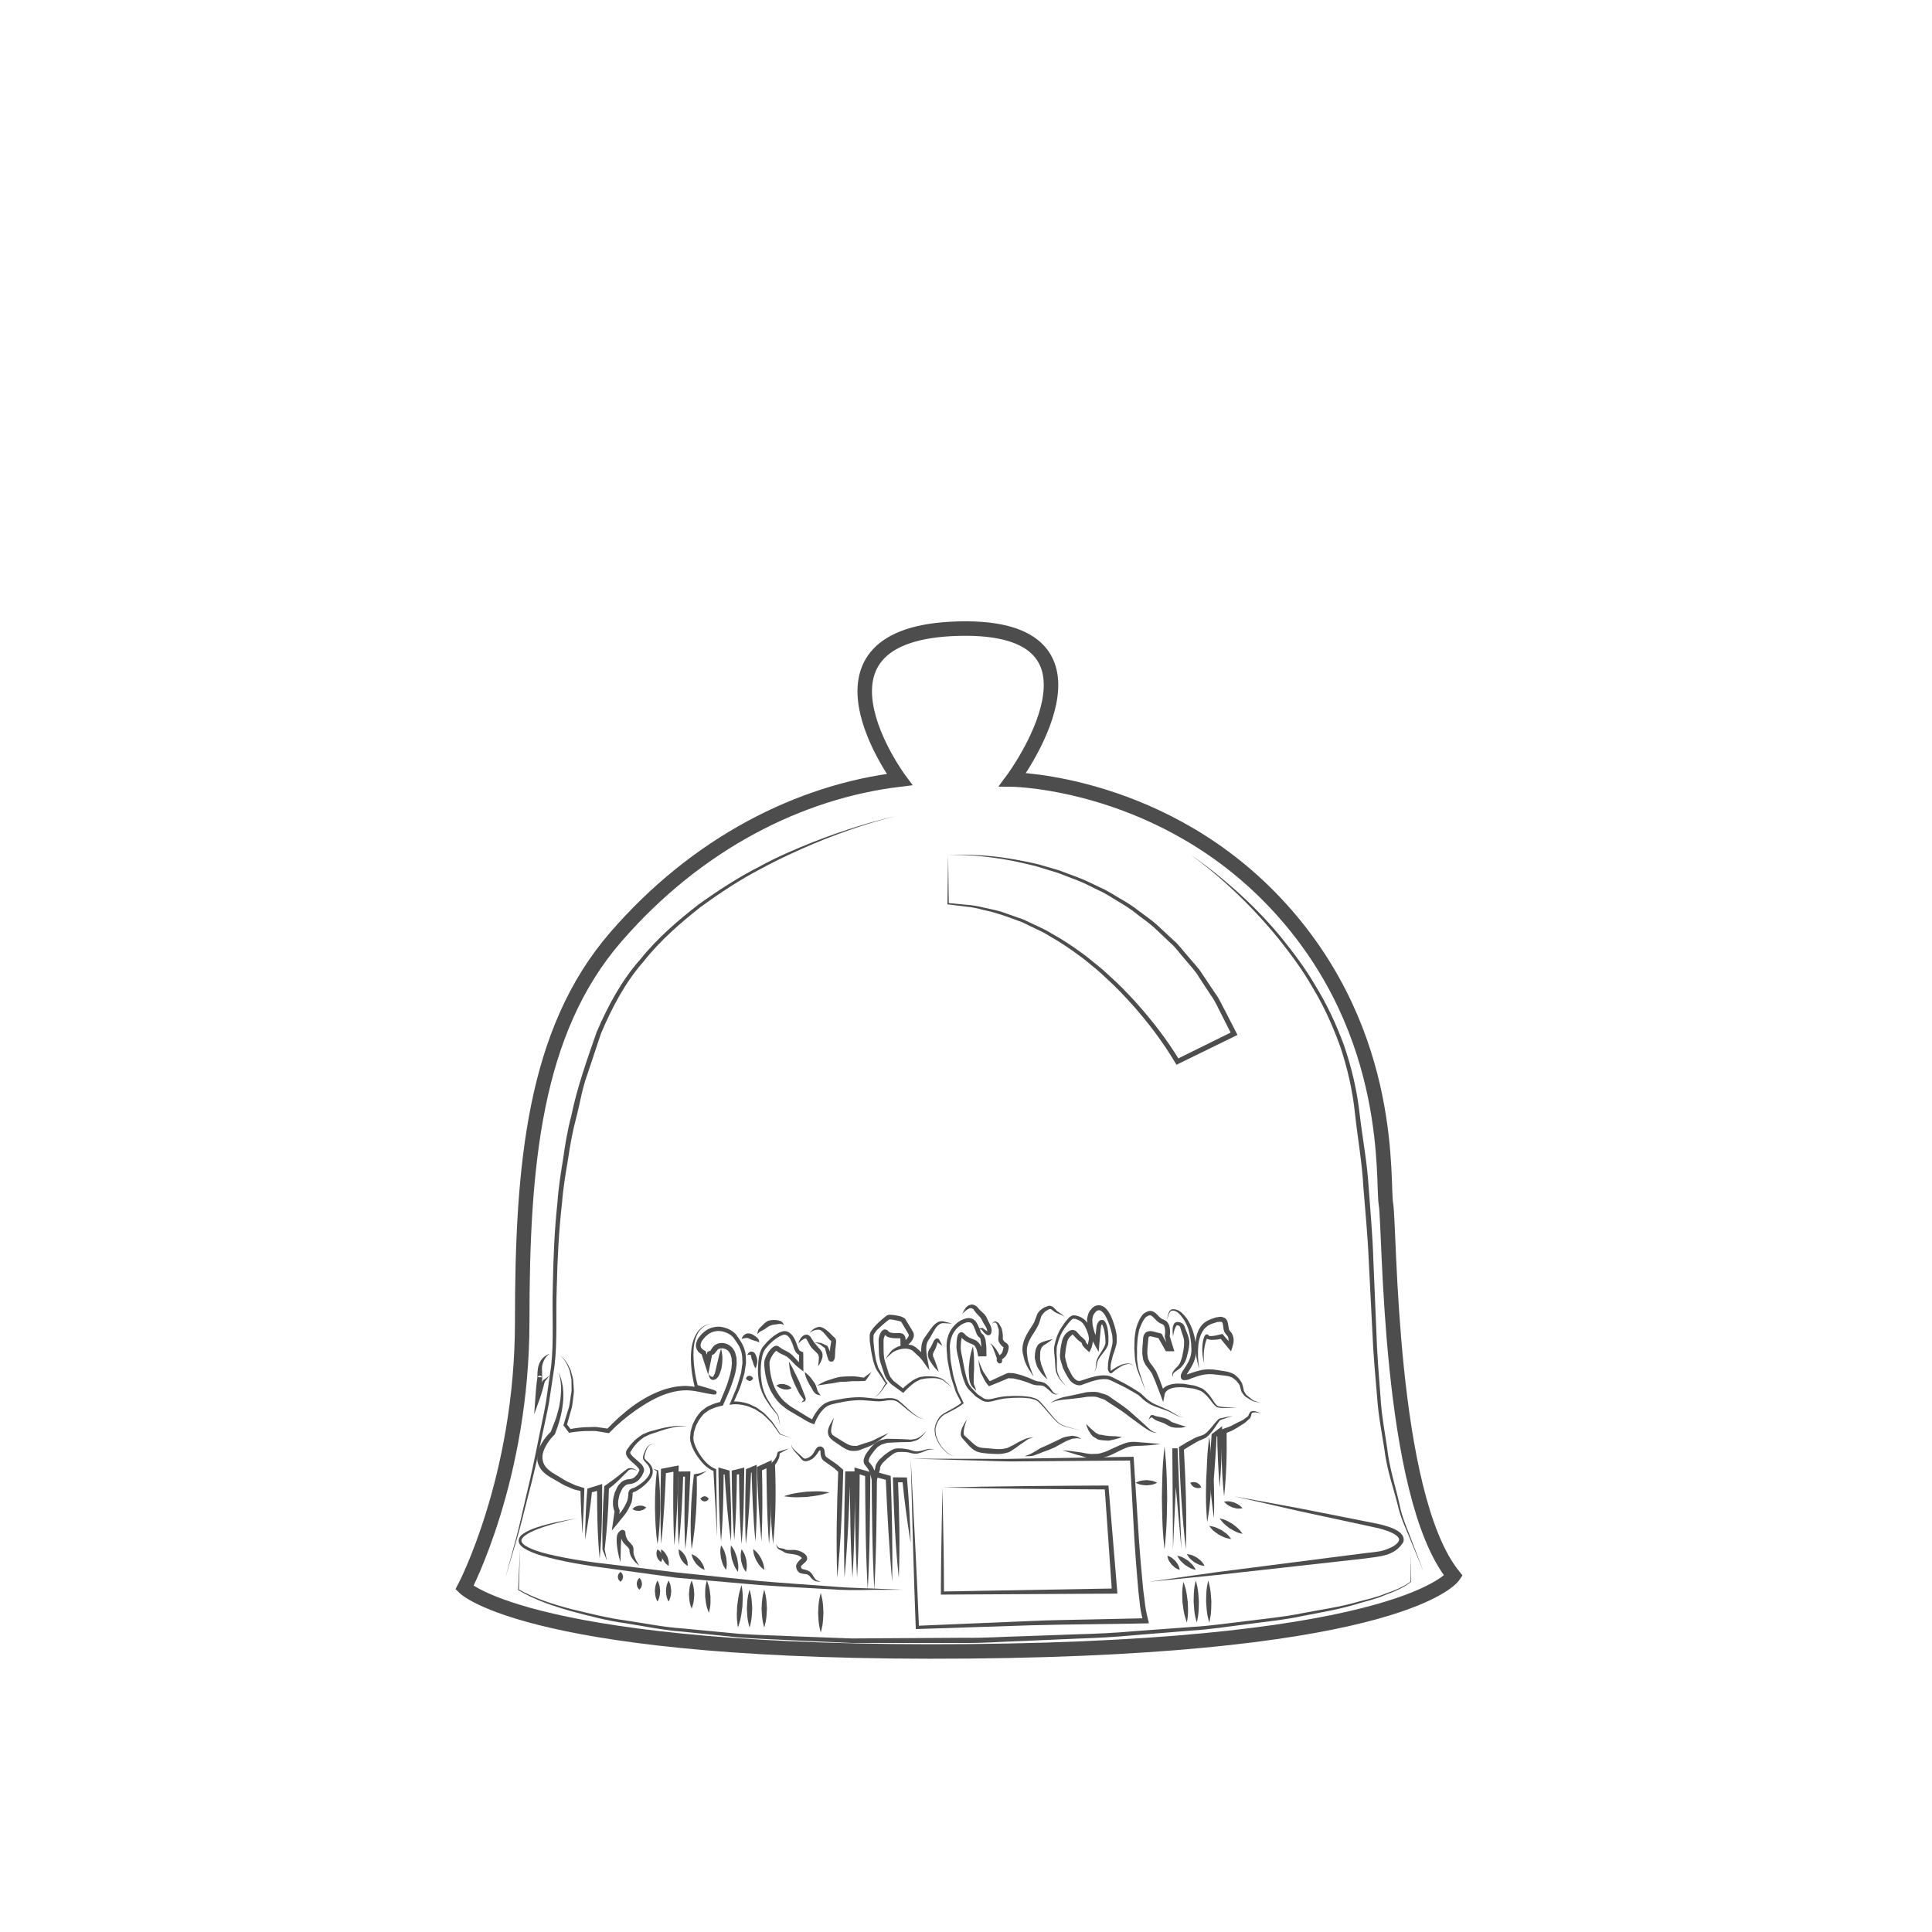 <?xml version="1.0" encoding="utf-8"?>
<!-- Generator: Adobe Illustrator 16.0.0, SVG Export Plug-In . SVG Version: 6.00 Build 0)  -->
<!DOCTYPE svg PUBLIC "-//W3C//DTD SVG 1.1//EN" "http://www.w3.org/Graphics/SVG/1.1/DTD/svg11.dtd">
<svg version="1.1" id="圖層_2" xmlns="http://www.w3.org/2000/svg" xmlns:xlink="http://www.w3.org/1999/xlink" x="0px" y="0px"
	 width="100px" height="100px" viewBox="0 0 100 100" enable-background="new 0 0 100 100" xml:space="preserve">
<g>
	<path fill="none" stroke="#4D4D4D" stroke-width="0.75" stroke-miterlimit="10" d="M46.557,40.349c0,0-5.653-7.605,3.084-7.812
		c8.735-0.205,2.773,7.812,2.773,7.812s7.915,0.103,13.875,6.682c5.963,6.577,5.243,14.181,5.449,15.313
		c0.204,1.129,0.101,15.006,3.495,19.221c0,0-2.442,3.701-25.066,3.907c-22.626,0.204-26.128-3.291-26.128-3.291
		s2.99-5.653,2.99-13.772c0-8.12,0.614-15.01,4.827-19.89C36.073,43.638,41.417,40.967,46.557,40.349z"/>
	<path fill="#4D4D4D" d="M46.351,42.25c0,0-0.743,0.163-2.002,0.58c-0.625,0.213-1.385,0.482-2.232,0.839
		c-0.849,0.363-1.801,0.787-2.792,1.333c-1.008,0.524-2.036,1.195-3.084,1.962c-1.013,0.805-2.061,1.699-2.934,2.81
		c-0.935,1.06-1.629,2.369-2.199,3.718c-0.235,0.706-0.474,1.423-0.712,2.138c-0.264,0.71-0.369,1.457-0.561,2.184
		c-0.196,0.729-0.328,1.47-0.438,2.215c-0.124,0.741-0.25,1.481-0.305,2.225c-0.171,1.479-0.241,2.942-0.274,4.361
		c-0.054,1.418,0.039,2.793-0.118,4.102c-0.096,0.642-0.191,1.271-0.282,1.875c-0.111,0.604-0.246,1.182-0.362,1.739
		c-0.227,1.118-0.461,2.132-0.703,3.024c-0.233,0.894-0.412,1.68-0.604,2.314c-0.377,1.273-0.593,2-0.593,2s0.199-0.731,0.549-2.012
		c0.177-0.637,0.337-1.427,0.553-2.324c0.221-0.898,0.432-1.915,0.654-3.027c0.11-0.557,0.243-1.131,0.347-1.733
		c0.087-0.606,0.178-1.233,0.27-1.877c0.144-1.277,0.04-2.663,0.084-4.081c0.024-1.424,0.082-2.895,0.241-4.383
		c0.05-0.747,0.17-1.49,0.291-2.239c0.105-0.749,0.229-1.5,0.426-2.239c0.308-1.501,0.823-2.925,1.311-4.334
		c0.595-1.387,1.311-2.699,2.267-3.771c0.896-1.118,1.96-2.016,2.988-2.819c1.062-0.762,2.104-1.432,3.12-1.95
		c0.998-0.547,1.967-0.951,2.824-1.294c0.861-0.341,1.625-0.595,2.26-0.794C45.605,42.396,46.351,42.25,46.351,42.25z"/>
	<path fill="#4D4D4D" d="M49.074,44.256c0.771-0.043,1.547-0.015,2.318,0.07c0.772,0.076,1.532,0.225,2.29,0.394l1.12,0.324
		l1.09,0.408c0.363,0.141,0.705,0.325,1.06,0.487c0.359,0.152,0.682,0.373,1.018,0.567c0.337,0.194,0.672,0.396,0.975,0.642
		c0.309,0.236,0.634,0.453,0.924,0.708l0.855,0.796c0.301,0.251,0.521,0.578,0.784,0.866c0.241,0.302,0.53,0.573,0.729,0.909
		l0.651,0.969c0.236,0.314,0.384,0.677,0.573,1.019l0.533,1.04l0.059,0.113l-0.122,0.059l-2.933,1.434l-0.103,0.051l-0.063-0.103
		c-0.628-1.06-1.385-2.057-2.205-2.985c-0.415-0.459-0.84-0.915-1.301-1.331c-0.226-0.213-0.45-0.424-0.694-0.618
		c-0.243-0.192-0.471-0.403-0.727-0.582c-0.499-0.37-1.01-0.721-1.552-1.024c-0.26-0.171-0.54-0.303-0.82-0.434
		c-0.285-0.126-0.551-0.29-0.848-0.382c-0.579-0.223-1.165-0.425-1.774-0.552c-0.3-0.082-0.604-0.148-0.912-0.175l-0.928-0.114
		l-0.032-0.006v-0.029L49.074,44.256z M49.074,44.256l0.035,2.518l-0.032-0.035l0.932,0.091c0.314,0.018,0.624,0.076,0.929,0.151
		c0.305,0.074,0.616,0.121,0.914,0.219l0.889,0.313c0.302,0.089,0.574,0.253,0.862,0.377c0.283,0.133,0.569,0.263,0.834,0.433
		c0.554,0.3,1.074,0.65,1.579,1.021c0.26,0.176,0.491,0.389,0.737,0.581c0.25,0.192,0.48,0.405,0.711,0.619
		c0.469,0.417,0.902,0.871,1.325,1.333c0.837,0.932,1.608,1.923,2.265,3.007l-0.167-0.051l2.927-1.444l-0.061,0.17l-0.519-1.027
		c-0.18-0.338-0.325-0.698-0.554-1.008l-0.631-0.961c-0.192-0.335-0.475-0.603-0.711-0.903c-0.256-0.283-0.472-0.609-0.765-0.859
		l-0.836-0.791c-0.283-0.258-0.605-0.471-0.908-0.71c-0.298-0.244-0.624-0.446-0.954-0.642c-0.329-0.196-0.646-0.416-1-0.57
		c-0.35-0.163-0.684-0.353-1.043-0.494l-1.077-0.413l-1.104-0.337c-0.747-0.19-1.5-0.357-2.266-0.453
		C50.621,44.283,49.849,44.233,49.074,44.256z"/>
	<path fill="#4D4D4D" d="M61.611,44.239c0,0,0.536,0.34,1.401,1.037c0.855,0.702,2.067,1.744,3.281,3.217
		c0.596,0.743,1.234,1.561,1.782,2.507c0.578,0.928,1.075,1.978,1.488,3.098c0.388,1.125,0.681,2.35,0.815,3.584
		c0.146,1.24,0.387,2.482,0.463,3.757c0.091,1.266,0.207,2.531,0.244,3.778c0.052,1.247,0.105,2.473,0.154,3.658
		c0.032,1.188,0.133,2.33,0.214,3.415c0.059,1.085,0.281,2.091,0.396,3.033c0.148,0.935,0.422,1.766,0.583,2.519
		c0.147,0.762,0.447,1.368,0.633,1.89c0.396,1.036,0.624,1.627,0.624,1.627s-0.241-0.586-0.666-1.61
		c-0.199-0.518-0.518-1.123-0.684-1.877c-0.186-0.75-0.482-1.579-0.635-2.521c-0.126-0.943-0.356-1.955-0.426-3.044
		c-0.09-1.087-0.201-2.232-0.246-3.42c-0.061-1.185-0.125-2.413-0.187-3.657c-0.049-1.247-0.178-2.503-0.276-3.762
		c-0.063-1.264-0.291-2.516-0.427-3.755c-0.124-1.247-0.398-2.425-0.773-3.546c-0.398-1.109-0.879-2.151-1.443-3.077
		c-0.537-0.942-1.163-1.761-1.749-2.503c-1.195-1.471-2.355-2.558-3.194-3.275C62.139,44.593,61.611,44.239,61.611,44.239z"/>
	<path fill="#4D4D4D" d="M28.979,70.155c0.274,0.176,0.431,0.478,0.561,0.771c0.041,0.157,0.091,0.313,0.125,0.472l0.034,0.485
		c0.025,0.164-0.02,0.323-0.03,0.484c-0.023,0.16-0.035,0.324-0.07,0.482l-0.263,0.932L29.321,73.7l0.244,0.306l-0.09-0.033
		c0.335-0.059,0.669-0.107,1.011-0.107c0.172,0.002,0.34-0.024,0.512,0.012l0.516,0.077L31.4,73.986
		c0.842-0.879,1.813-1.678,2.998-2.073c0.295-0.089,0.603-0.158,0.915-0.173c0.309-0.02,0.637,0.029,0.925,0.098l0.438,0.099
		l0.219,0.04c0.025,0.009,0.099,0.007,0.068,0.016c0.027-0.03-0.104,0.058-0.052,0.127c0.012,0.019,0.01,0.014,0.015,0.021
		c0.015,0.013,0.015,0.01,0.01,0.008l-0.017-0.008l-0.047-0.021c-0.276-0.101-0.57-0.188-0.855-0.274l-0.047-0.014l-0.013-0.045
		c-0.145-0.609-0.236-1.232-0.18-1.86c0.029-0.313,0.107-0.626,0.27-0.898c0.076-0.138,0.19-0.258,0.317-0.344
		c0.126-0.097,0.28-0.132,0.429-0.175c-0.146,0.052-0.296,0.096-0.413,0.198c-0.117,0.091-0.222,0.211-0.283,0.348
		c-0.139,0.271-0.192,0.575-0.202,0.875c-0.015,0.608,0.069,1.225,0.228,1.811l-0.059-0.06c0.292,0.082,0.58,0.161,0.874,0.262
		l0.057,0.022l0.032,0.019c0.005,0,0.015,0.003,0.034,0.021c0.011,0.012,0.013,0.01,0.022,0.032
		c0.051,0.071-0.082,0.167-0.057,0.137c-0.107,0.015-0.107-0.002-0.159-0.005l-0.227-0.037l-0.445-0.089
		c-0.298-0.063-0.575-0.097-0.868-0.075c-0.288,0.02-0.572,0.09-0.851,0.181c-0.556,0.19-1.064,0.503-1.554,0.834
		c-0.485,0.34-0.947,0.727-1.357,1.151l-0.042,0.044l-0.074-0.009l-0.475-0.078c-0.157-0.039-0.324-0.019-0.484-0.023
		c-0.327-0.008-0.659,0.034-0.979,0.081l-0.059,0.011l-0.03-0.042l-0.236-0.313l-0.025-0.031l0.015-0.047l0.278-0.909
		c0.035-0.153,0.049-0.311,0.075-0.466c0.013-0.156,0.069-0.312,0.055-0.467l-0.005-0.477c-0.025-0.154-0.063-0.307-0.094-0.461
		C29.375,70.654,29.242,70.349,28.979,70.155z"/>
	<path fill="#4D4D4D" d="M40.972,74.438l-0.604-0.192l-0.005-0.001l-0.003-0.006c-0.154-0.212-0.297-0.434-0.461-0.633
		c-0.192-0.175-0.352-0.386-0.581-0.511c-0.11-0.067-0.209-0.155-0.333-0.195c-0.119-0.043-0.229-0.109-0.356-0.135
		c-0.243-0.066-0.504-0.104-0.745-0.071l-0.131,0.017l0.055-0.122l0.316-0.758c0.094-0.256,0.159-0.519,0.234-0.777l0.057-0.398
		c0.029-0.132,0-0.265,0.002-0.396c-0.015-0.263-0.103-0.509-0.251-0.729c-0.079-0.109-0.149-0.229-0.234-0.33
		c-0.086-0.087-0.177-0.147-0.297-0.206c-0.115-0.047-0.236-0.092-0.361-0.097c-0.122-0.025-0.248,0.01-0.364,0.035
		c-0.117,0.045-0.227,0.094-0.318,0.186c-0.104,0.065-0.165,0.174-0.259,0.283c-0.049,0.102-0.091,0.197-0.065,0.29
		c0.012,0.085,0.105,0.172,0.197,0.211l0.052,0.024l0.019,0.052l0.211,0.616l-0.25,0.017l0.114-0.636l0.199-0.089
		c-0.07-0.023,0.01-0.017,0.033-0.089l0.029-0.041c0.043-0.063,0.037-0.046,0.059-0.074c0.022-0.029,0.066-0.067,0.137-0.101
		c0.128-0.07,0.223-0.07,0.332-0.067c0.11,0.002,0.211,0.041,0.312,0.088c0.082,0.062,0.183,0.123,0.232,0.217
		c0.061,0.085,0.112,0.176,0.128,0.273c0.03,0.085,0.057,0.21,0.052,0.291c-0.003,0.089,0.017,0.172-0.003,0.271
		c-0.029,0.394-0.149,0.724-0.27,1.065c-0.12,0.335-0.275,0.661-0.413,0.978l-0.023,0.055l-0.06,0.013
		c-0.178,0.032-0.365,0.086-0.529,0.167c-0.089,0.029-0.169,0.075-0.235,0.134c-0.066,0.056-0.16,0.096-0.205,0.166
		c-0.133,0.15-0.243,0.305-0.313,0.467c-0.052,0.077-0.071,0.171-0.102,0.258c-0.032,0.089-0.059,0.178-0.062,0.271
		c-0.002,0.087-0.034,0.192-0.014,0.27c0.007,0.102,0.03,0.188,0.065,0.27c0.057,0.169,0.15,0.342,0.251,0.499
		c0.207,0.314,0.472,0.626,0.805,0.753l0.052,0.021l0.002,0.047l0.047,3.479l-0.192-3.475l0.054,0.065
		c-0.41-0.15-0.673-0.475-0.899-0.801c-0.112-0.168-0.209-0.337-0.281-0.539c-0.039-0.101-0.068-0.201-0.076-0.297
		c-0.024-0.116,0.009-0.208,0.012-0.313c0.005-0.103,0.029-0.204,0.063-0.299c0.032-0.1,0.05-0.2,0.108-0.288
		c0.086-0.197,0.201-0.362,0.327-0.509c0.063-0.094,0.16-0.136,0.241-0.207c0.082-0.071,0.172-0.123,0.268-0.157
		c0.185-0.092,0.377-0.148,0.581-0.192l-0.079,0.067c0.133-0.333,0.278-0.647,0.394-0.977c0.108-0.324,0.218-0.672,0.236-0.985
		c0.02-0.075,0-0.171-0.002-0.258c0.004-0.097-0.018-0.144-0.04-0.226c-0.015-0.078-0.057-0.139-0.097-0.199
		c-0.032-0.066-0.101-0.094-0.152-0.137c-0.063-0.024-0.124-0.055-0.194-0.049c-0.059-0.009-0.152,0.012-0.175,0.026
		c-0.017-0.002-0.044,0.007-0.076,0.052c-0.007,0.007-0.046,0.054-0.024,0.025l-0.05,0.068c-0.061,0.068-0.135,0.234-0.386,0.159
		l0.199-0.096l-0.125,0.632l-0.099,0.487l-0.152-0.47l-0.201-0.62l0.073,0.076c-0.157-0.074-0.296-0.194-0.338-0.382
		c-0.044-0.184,0.03-0.354,0.113-0.492c0.086-0.099,0.169-0.232,0.303-0.319c0.109-0.105,0.248-0.169,0.394-0.22
		c0.147-0.035,0.305-0.067,0.452-0.04c0.152,0.012,0.295,0.064,0.431,0.124c0.128,0.063,0.268,0.157,0.371,0.274
		c0.088,0.113,0.159,0.23,0.236,0.347c0.157,0.239,0.258,0.532,0.27,0.819c-0.002,0.143,0.024,0.289-0.009,0.428l-0.066,0.421
		c-0.079,0.267-0.152,0.537-0.253,0.799l-0.335,0.764l-0.08-0.105c0.284-0.031,0.551,0.012,0.81,0.09
		c0.131,0.031,0.246,0.107,0.371,0.159c0.128,0.047,0.226,0.146,0.337,0.219c0.231,0.14,0.384,0.366,0.574,0.551
		c0.16,0.211,0.291,0.439,0.437,0.659l-0.008-0.008L40.972,74.438z"/>
	<path fill="#4D4D4D" d="M37.323,79.783c-0.108-1.219-0.12-2.434-0.136-3.649l-0.003-0.179l0.175,0.049l0.308,0.087l0.094,0.024
		l0.005,0.096c0.054,1.188,0.108,2.377,0.071,3.572c-0.172-1.183-0.259-2.369-0.338-3.556l0.097,0.121l-0.308-0.083l0.171-0.132
		C37.445,77.35,37.431,78.566,37.323,79.783z"/>
	<path fill="#4D4D4D" d="M38.007,79.715c-0.097-1.167-0.123-2.329-0.131-3.494l-0.002-0.105l0.103-0.024L38.354,76l0.169-0.041
		l-0.002,0.176c-0.015,1.263-0.024,2.524-0.136,3.784c-0.112-1.261-0.12-2.522-0.136-3.784l0.167,0.133l-0.377,0.08l0.104-0.127
		C38.129,77.383,38.105,78.548,38.007,79.715z"/>
	<path fill="#4D4D4D" d="M38.606,79.919c-0.061-1.266-0.029-2.526,0.003-3.79l0.003-0.086l0.081-0.033l0.29-0.119l0.186-0.075v0.196
		c0.009,1.257,0.019,2.513-0.066,3.773c-0.129-1.256-0.167-2.512-0.204-3.769l0.188,0.124l-0.291,0.119l0.082-0.121
		C38.82,77.4,38.759,78.662,38.606,79.919z"/>
	<path fill="#4D4D4D" d="M39.413,79.783c-0.128-1.254-0.189-2.51-0.234-3.767l-0.002-0.087l0.079-0.036l0.492-0.226l0.197-0.09
		l-0.003,0.214c-0.017,1.376-0.025,2.753-0.136,4.127c-0.11-1.374-0.122-2.751-0.138-4.127l0.192,0.124l-0.497,0.222l0.077-0.126
		C39.468,77.269,39.475,78.524,39.413,79.783z"/>
	<path fill="#4D4D4D" d="M40.014,79.919c-0.15-1.374-0.155-2.751-0.101-4.127l0.002-0.042l0.025-0.028
		c0.07-0.07,0.149-0.152,0.196-0.244c0.07-0.087,0.07-0.182,0.108-0.28l0.02-0.051l0.016-0.005l0.554-0.173l-0.509,0.277
		l0.034-0.057c-0.007,0.124-0.016,0.26-0.079,0.363c-0.047,0.117-0.117,0.211-0.196,0.31l0.03-0.07
		C40.168,77.168,40.161,78.543,40.014,79.919z"/>
	<path fill="#4D4D4D" d="M35.594,73.823l-0.474,0.019c-0.16-0.005-0.308,0.057-0.46,0.082c-0.305,0.064-0.593,0.187-0.897,0.279
		c-0.16,0.041-0.271,0.117-0.425,0.183c-0.122,0.084-0.232,0.176-0.34,0.278c-0.096,0.117-0.209,0.222-0.278,0.352
		c-0.032,0.059-0.104,0.135-0.104,0.18c0.005,0.001,0.022,0.063,0.063,0.111c0.087,0.104,0.209,0.201,0.328,0.305
		c0.115,0.117,0.268,0.188,0.33,0.44c0.002,0.169-0.066,0.211-0.087,0.286c-0.023,0.069-0.096,0.147-0.152,0.221
		c-0.11,0.143-0.324,0.241-0.489,0.255c-0.183,0.015-0.231,0.047-0.328,0.157c-0.101,0.075-0.131,0.246-0.204,0.361
		c-0.021,0.111-0.088,0.307-0.083,0.431c-0.005,0.124,0.012,0.273,0.061,0.376l0.024,0.047l-0.006,0.039l-0.09,0.581l-0.223-0.099
		l0.41-0.487c0.126-0.176,0.219-0.352,0.298-0.539c0.02-0.101,0.039-0.142,0.05-0.284c0.012-0.063-0.013-0.09,0.023-0.18
		c0.032-0.101,0.105-0.152,0.18-0.18c0.118-0.021,0.181-0.076,0.272-0.125c0.089-0.054,0.175-0.115,0.256-0.178
		c0.157-0.131,0.31-0.283,0.379-0.46c0.024-0.091,0.027-0.171-0.002-0.282c-0.032-0.078-0.079-0.168-0.157-0.242
		c-0.063-0.078-0.169-0.149-0.189-0.284c-0.005-0.131,0.057-0.226,0.091-0.325c0.05-0.097,0.077-0.211,0.17-0.281
		c0.065-0.099,0.194-0.097,0.287-0.144c-0.091,0.057-0.216,0.063-0.27,0.162c-0.079,0.071-0.099,0.183-0.138,0.28
		c-0.03,0.102-0.077,0.212-0.064,0.294c0.018,0.087,0.111,0.149,0.188,0.225c0.084,0.073,0.157,0.169,0.209,0.288
		c0.04,0.099,0.047,0.231,0.017,0.354c-0.079,0.231-0.241,0.4-0.405,0.551c-0.087,0.075-0.174,0.142-0.268,0.206
		c-0.092,0.06-0.211,0.139-0.308,0.159c-0.057,0.023-0.044,0.035-0.049,0.175c-0.005,0.071-0.021,0.246-0.052,0.352
		c-0.087,0.215-0.194,0.423-0.319,0.598l-0.415,0.515l-0.285,0.347l0.063-0.447l0.082-0.583l0.017,0.086
		c-0.093-0.182-0.107-0.352-0.105-0.544c0.007-0.188,0.05-0.298,0.097-0.492c0.088-0.147,0.115-0.316,0.265-0.447
		c0.094-0.146,0.366-0.242,0.492-0.232c0.152-0.017,0.231-0.061,0.33-0.163c0.035-0.053,0.086-0.078,0.117-0.16
		c0.032-0.07,0.082-0.159,0.068-0.152c-0.002-0.065-0.133-0.194-0.241-0.29c-0.117-0.104-0.243-0.202-0.354-0.346
		c-0.05-0.074-0.123-0.159-0.092-0.318c0.035-0.115,0.092-0.15,0.139-0.228c0.086-0.141,0.213-0.248,0.321-0.37
		c0.125-0.107,0.271-0.213,0.405-0.297c0.139-0.053,0.301-0.139,0.45-0.17c0.303-0.077,0.607-0.172,0.924-0.217
		c0.16-0.013,0.317-0.062,0.475-0.044L35.594,73.823z"/>
	<path fill="#4D4D4D" d="M33.794,76.015l0.255,0.088l0.018,0.005l0.002,0.026c0.084,0.628,0.099,1.263,0.101,1.892
		c-0.015,0.632-0.032,1.264-0.136,1.894c-0.101-0.63-0.119-1.262-0.133-1.894c0.002-0.629,0.017-1.264,0.099-1.892l0.02,0.03
		L33.794,76.015z"/>
	<path fill="#4D4D4D" d="M34.222,79.919c-0.056-1.265-0.042-2.526-0.012-3.787l0.003-0.105l0.105-0.022l0.649-0.123l0.164-0.029
		l-0.005,0.168c-0.042,1.324-0.089,2.646-0.221,3.97c-0.076-1.326-0.063-2.653-0.047-3.978l0.157,0.135l-0.651,0.119l0.107-0.128
		C34.421,77.399,34.357,78.66,34.222,79.919z"/>
	<path fill="#4D4D4D" d="M35.129,79.988c-0.065-1.232-0.052-2.465-0.029-3.695l0.002-0.126l0.131-0.003l0.361-0.003h0.14
		l-0.004,0.141c-0.057,1.298-0.105,2.596-0.258,3.892c-0.071-1.301-0.04-2.601-0.015-3.9l0.136,0.139l-0.361-0.002l0.133-0.128
		C35.321,77.528,35.265,78.76,35.129,79.988z"/>
	<path fill="#4D4D4D" d="M35.799,80.193c-0.059-0.641-0.061-1.279-0.037-1.917c0.021-0.637,0.07-1.272,0.15-1.908l0.007-0.054
		l0.052-0.014c0.101-0.028,0.216-0.02,0.31-0.063l0.308-0.105c-0.179,0.112-0.369,0.255-0.586,0.313l0.059-0.069
		c0.019,0.641,0.005,1.276-0.037,1.914C35.982,78.926,35.917,79.562,35.799,80.193z"/>
	<path fill="#4D4D4D" d="M28.897,71.012c0.136,0.238,0.188,0.512,0.236,0.781c0.028,0.274,0.04,0.55,0.005,0.825
		c-0.054,0.551-0.209,1.084-0.41,1.599l-0.007,0.021l-0.022,0.021c-0.243,0.241-0.457,0.542-0.567,0.855
		c-0.112,0.322-0.057,0.647,0.178,0.882c0.115,0.121,0.246,0.211,0.408,0.307l0.472,0.285c0.154,0.106,0.316,0.153,0.476,0.235
		c0.171,0.091,0.292,0.101,0.526,0.184l0.054,0.018l-0.002,0.07c-0.018,0.765-0.054,1.528-0.099,2.296
		c-0.047-0.768-0.084-1.531-0.101-2.296l0.052,0.087c-0.116-0.028-0.362-0.065-0.519-0.145c-0.172-0.08-0.361-0.141-0.512-0.24
		l-0.475-0.276c-0.155-0.084-0.333-0.196-0.475-0.34c-0.147-0.141-0.25-0.334-0.297-0.541c-0.03-0.211,0-0.42,0.063-0.609
		c0.144-0.375,0.376-0.679,0.655-0.947l-0.031,0.04l0.286-0.748c0.062-0.258,0.159-0.511,0.188-0.774
		c0.047-0.266,0.063-0.528,0.065-0.799C29.026,71.535,29.007,71.264,28.897,71.012z"/>
	<path fill="#4D4D4D" d="M30.282,79.696c0.01-0.856,0.04-1.713,0.115-2.563l0.007-0.082l0.082-0.026l0.512-0.159l0.171-0.055v0.18
		c0,1.228-0.012,2.455-0.13,3.682c-0.123-1.227-0.134-2.454-0.134-3.682l0.172,0.126l-0.516,0.147l0.086-0.109
		C30.563,78.007,30.435,78.852,30.282,79.696z"/>
	<path fill="#4D4D4D" d="M32.987,76.134c-0.141-0.077-0.321-0.117-0.44-0.041c-0.089,0.081-0.224,0.233-0.332,0.334
		c-0.226,0.233-0.472,0.457-0.748,0.662l0.052-0.091c-0.024,1.067-0.094,2.134-0.221,3.199l-0.003-0.021l0.118,0.598l-0.226-0.567
		l-0.002-0.004v-0.015c-0.024-1.071,0.012-2.138,0.088-3.206l0.005-0.059l0.047-0.033c0.251-0.185,0.523-0.36,0.774-0.578
		l0.191-0.152c0.066-0.043,0.126-0.104,0.216-0.15C32.694,75.945,32.862,76.037,32.987,76.134z"/>
	<path fill="#4D4D4D" d="M28.447,70.07c-0.211,0.144-0.327,0.372-0.376,0.588c-0.025,0.113-0.022,0.217-0.015,0.347l0.002,0.187
		l0.003,0.091l0.002,0.024v0.014v0.002v0.002c0.017,0.043-0.015-0.129-0.124-0.118c-0.05,0-0.108,0.038-0.123,0.099
		c-0.005,0.037,0,0.008-0.002,0.018v-0.005v-0.013v-0.022l0.251,0.017c-0.022,0.351-0.066,0.697-0.113,1.044l-0.234-0.054
		c0.104-0.279,0.239-0.546,0.369-0.819l0.009-0.019l0.015-0.01l0.337-0.242l-0.272,0.34l0.022-0.029
		c-0.079,0.288-0.15,0.584-0.251,0.862l-0.298,0.826l0.063-0.878c0.024-0.352,0.052-0.7,0.104-1.047l0.251,0.016v0.026v0.012
		l-0.003,0.007l-0.002,0.023c-0.015,0.061-0.071,0.105-0.122,0.101c-0.111,0.012-0.141-0.163-0.125-0.124v-0.005v-0.007V71.31
		v-0.024l0.002-0.094l0.005-0.188c0.01-0.12,0.03-0.274,0.079-0.396C27.99,70.346,28.21,70.15,28.447,70.07z"/>
	<path fill="#4D4D4D" d="M37.323,69.812c0,0,0.036,0.126,0.059,0.317c0.023,0.192,0.007,0.445-0.04,0.706
		c-0.047,0.129-0.073,0.248-0.138,0.375c-0.039,0.078-0.18,0.251-0.34,0.211c-0.145-0.052-0.149-0.167-0.167-0.216
		c-0.009-0.059-0.007-0.089-0.007-0.089s0.015,0.029,0.047,0.071c0.03,0.041,0.11,0.09,0.147,0.081c0.017,0,0.035-0.017,0.049-0.047
		c0.015-0.017,0.035-0.076,0.062-0.128c0.032-0.084,0.054-0.217,0.079-0.322c0.062-0.227,0.105-0.471,0.152-0.651
		C37.28,69.938,37.323,69.812,37.323,69.812z"/>
	<path fill="#4D4D4D" d="M40.384,73.806l-0.104-0.433c-0.024-0.154-0.142-0.246-0.233-0.365c-0.101-0.114-0.189-0.232-0.271-0.36
		c-0.076-0.128-0.175-0.241-0.238-0.383c-0.138-0.259-0.231-0.568-0.272-0.866c-0.044-0.3-0.044-0.605-0.015-0.909
		c0.021-0.284,0.097-0.645,0.308-0.866c0.201-0.244,0.425-0.45,0.698-0.61c0.129-0.071,0.314-0.158,0.494-0.091
		c0.174,0.064,0.296,0.229,0.364,0.359c0.073,0.141,0.126,0.288,0.174,0.43c0.019,0.074,0.049,0.106,0.089,0.18
		c0.029,0.021,0.075,0.061,0.12,0.074l0.076,0.025l0.003,0.078l0.004,0.685l0.003,0.234l-0.183-0.144
		c-0.112-0.089-0.227-0.178-0.327-0.293l-0.155-0.161l-0.039-0.041c0.019,0.022-0.017-0.016-0.024-0.018l-0.077-0.071
		c-0.112-0.088-0.194-0.108-0.337-0.182c-0.094-0.027-0.37-0.246-0.255-0.164c-0.066,0.031-0.16,0.152-0.221,0.258
		c-0.064,0.109-0.123,0.231-0.137,0.342c-0.012,0.078,0.013,0.263,0.022,0.381c0.017,0.133,0.035,0.269,0.068,0.397
		c0.066,0.259,0.146,0.521,0.29,0.744c0.129,0.229,0.3,0.444,0.514,0.603c0.192,0.177,0.45,0.301,0.684,0.454l0.359,0.22
		c0.126,0.083,0.233,0.13,0.332,0.182l-0.107,0.065c0.114-0.269,0.26-0.515,0.466-0.726c0.104-0.101,0.219-0.204,0.366-0.256
		c0.146-0.071,0.278-0.074,0.413-0.112c0.544-0.108,1.109-0.192,1.669-0.118c0.288,0.024,0.539,0.071,0.81,0.041
		c0.258-0.029,0.592-0.072,0.826,0.127c0.226,0.174,0.403,0.377,0.622,0.551c0.101,0.095,0.213,0.172,0.327,0.246
		c0.108,0.094,0.249,0.107,0.38,0.154c-0.131-0.04-0.278-0.049-0.392-0.136c-0.12-0.069-0.238-0.142-0.342-0.231
		c-0.226-0.159-0.425-0.363-0.643-0.517c-0.221-0.164-0.492-0.112-0.767-0.07c-0.278,0.052-0.578-0.007-0.839-0.021
		c-0.536-0.063-1.082,0.027-1.612,0.143c-0.129,0.04-0.278,0.052-0.38,0.112c-0.115,0.04-0.214,0.129-0.302,0.221
		c-0.176,0.185-0.314,0.424-0.411,0.663l-0.037,0.092l-0.07-0.025c-0.337-0.12-0.521-0.277-0.777-0.416
		c-0.236-0.149-0.495-0.265-0.723-0.461c-0.238-0.172-0.434-0.406-0.581-0.659c-0.164-0.246-0.255-0.529-0.332-0.81
		c-0.037-0.142-0.06-0.285-0.08-0.428c-0.014-0.159-0.036-0.258-0.019-0.455c0.032-0.171,0.101-0.302,0.178-0.436
		c0.089-0.125,0.157-0.253,0.342-0.354c0.023-0.012,0.062-0.021,0.094-0.025c0.049-0.004,0.134,0.033,0.128,0.038
		c0.076,0.061,0.062,0.041,0.097,0.069c0.037,0.032,0.086,0.067,0.152,0.095c0.103,0.054,0.29,0.138,0.391,0.229l0.077,0.072
		l0.086,0.088l0.136,0.145c0.082,0.101,0.188,0.184,0.29,0.273l-0.18,0.088l0.008-0.684l0.079,0.104
		c-0.099-0.033-0.172-0.092-0.244-0.176c-0.034-0.056-0.086-0.149-0.105-0.221c-0.044-0.143-0.091-0.276-0.154-0.403
		c-0.068-0.128-0.136-0.223-0.239-0.269c-0.105-0.051-0.227,0.005-0.354,0.069c-0.244,0.135-0.47,0.337-0.651,0.551
		c-0.212,0.218-0.251,0.481-0.291,0.78c-0.034,0.29-0.039,0.585-0.002,0.875c0.027,0.295,0.091,0.569,0.223,0.846
		c0.047,0.133,0.141,0.256,0.214,0.383c0.07,0.132,0.152,0.254,0.246,0.369c0.082,0.122,0.206,0.233,0.221,0.39L40.384,73.806z"/>
	<path fill="#4D4D4D" d="M42.342,70.72c0,0,0.029-0.157,0.039-0.374c0-0.048,0.017-0.115-0.007-0.154
		c-0.015-0.053,0-0.063-0.062-0.125c-0.091-0.115-0.192-0.175-0.305-0.31c-0.052-0.059-0.094-0.129-0.131-0.204l-0.099-0.186
		c-0.017-0.024-0.039-0.07-0.049-0.077c-0.01,0.011,0.007-0.009-0.012-0.009c-0.022-0.012-0.071,0.002-0.111,0.024
		c-0.178,0.101-0.275,0.231-0.275,0.231s0.012-0.16,0.183-0.354c0.052-0.041,0.107-0.095,0.22-0.101
		c0.047-0.012,0.116,0.029,0.17,0.064c0.042,0.031,0.044,0.056,0.07,0.085l0.125,0.19c0.03,0.059,0.073,0.112,0.125,0.161
		c0.071,0.106,0.211,0.234,0.283,0.347c0.052,0.04,0.079,0.168,0.068,0.244c0.007,0.094-0.027,0.146-0.042,0.204
		C42.442,70.604,42.342,70.72,42.342,70.72z"/>
	<path fill="#4D4D4D" d="M40.834,70.48c0,0,0.084,0.129,0.189,0.328c0.097,0.197,0.227,0.46,0.356,0.723
		c0.108,0.275,0.216,0.553,0.298,0.759c0.023,0.058,0.04,0.124,0.012,0.196c-0.049,0.08-0.101,0.055-0.126,0.07
		c-0.057,0.015-0.054,0.071-0.059,0.066c0.012,0.005-0.025-0.045,0.035-0.105c0.023-0.022,0.075-0.052,0.056-0.064
		c-0.007-0.02-0.029-0.052-0.056-0.094c-0.06-0.086-0.15-0.18-0.209-0.31c-0.062-0.128-0.131-0.266-0.199-0.401
		c-0.057-0.143-0.113-0.284-0.167-0.418c-0.054-0.133-0.059-0.265-0.087-0.375C40.844,70.633,40.834,70.48,40.834,70.48z"/>
	<path fill="#4D4D4D" d="M41.648,71.012c0,0,0.082,0.06,0.188,0.16c0.108,0.099,0.216,0.251,0.324,0.406
		c0.11,0.174,0.133,0.382,0.183,0.466c0.081,0.112,0.14,0.186,0.14,0.186s-0.025-0.007-0.067-0.017
		c-0.04-0.016-0.113-0.016-0.181-0.059c-0.07-0.059-0.145-0.131-0.171-0.21l-0.066-0.118c-0.024-0.045-0.038-0.059-0.071-0.107
		c-0.091-0.163-0.18-0.328-0.223-0.469C41.663,71.113,41.648,71.012,41.648,71.012z"/>
	<path fill="#4D4D4D" d="M40.185,71.714c0,0.005,0.047-0.03,0.118-0.058c0.075-0.024,0.167-0.027,0.272-0.017
		c0.105,0.027,0.208,0.059,0.28,0.111c0.073,0.051,0.115,0.104,0.118,0.1c0-0.003-0.057,0.032-0.131,0.054
		c-0.073,0.025-0.167,0.021-0.259,0.011c-0.088-0.03-0.196-0.055-0.27-0.106C40.236,71.762,40.185,71.714,40.185,71.714z"/>
	<path fill="#4D4D4D" d="M42.29,71.714c0.189-0.099,0.363-0.217,0.574-0.272c0.202-0.072,0.406-0.133,0.626-0.176
		c0.206-0.023,0.412-0.026,0.624-0.029c0.213,0.003,0.439,0.041,0.648,0.079l-0.079,0.022c0.126-0.119,0.281-0.215,0.425-0.326
		c-0.101,0.146-0.189,0.306-0.308,0.445l-0.017,0.018l-0.063,0.005c-0.208,0.014-0.394,0.008-0.595,0.009
		c-0.207,0.02-0.416,0.038-0.622,0.035c-0.189,0.026-0.389,0.079-0.593,0.097L42.29,71.714z"/>
	<path fill="#4D4D4D" d="M38.606,71.358c0,0.004,0.018-0.043,0.047-0.083c0.025-0.045,0.073-0.061,0.136-0.066
		c0.059,0.013,0.115,0.03,0.148,0.071c0.034,0.04,0.046,0.082,0.046,0.078c0-0.003-0.034,0.038-0.073,0.074
		c-0.038,0.035-0.072,0.044-0.11,0.052c-0.032-0.02-0.081-0.027-0.125-0.059C38.639,71.395,38.606,71.355,38.606,71.358z"/>
	<path fill="#4D4D4D" d="M38.678,70.138c0.008,0.005,0.005-0.081,0.125-0.158c0.049-0.04,0.211-0.027,0.261,0.063
		c0.039,0.039,0.054,0.102,0.063,0.118l0.038,0.094c0.041,0.125,0.041,0.275,0.007,0.392c-0.027,0.112-0.066,0.177-0.066,0.177
		s-0.044-0.068-0.086-0.157c-0.037-0.087-0.052-0.201-0.115-0.329l-0.021-0.099c-0.012-0.046-0.005-0.052-0.012-0.058
		c-0.011-0.028,0.009-0.042-0.03-0.054C38.762,70.11,38.671,70.139,38.678,70.138z"/>
	<path fill="#4D4D4D" d="M38.385,69.3c0.003,0.001,0.015-0.077,0.094-0.171c0.044-0.038,0.101-0.091,0.188-0.108
		c0.044-0.005,0.093-0.005,0.138,0l0.128,0.04c0.118,0.082,0.224,0.122,0.311,0.239c0.047,0.038,0.036,0.11,0.049,0.136
		c0.007,0.033,0.01,0.052,0.01,0.052s-0.071-0.047-0.155-0.068c-0.073-0.019-0.227-0.06-0.342-0.118
		c-0.052-0.031-0.068-0.041-0.112-0.047c-0.038,0.002-0.092-0.007-0.137,0.007C38.462,69.273,38.385,69.3,38.385,69.3z"/>
	<path fill="#4D4D4D" d="M39.207,69.06c0,0-0.005-0.024,0.002-0.076c0.008-0.047,0.017-0.13,0.077-0.202
		c0.025-0.03,0.084-0.083,0.094-0.103c0.032-0.035,0.068-0.071,0.103-0.101c0.062-0.068,0.146-0.139,0.261-0.209
		c0.123-0.037,0.272-0.058,0.358-0.047c0.094,0.002,0.199,0.024,0.284,0.049c0.198,0.084,0.171,0.249,0.189,0.226
		c0,0-0.024-0.015-0.063-0.039c-0.033-0.034-0.099-0.031-0.155-0.034c-0.07,0.003-0.152,0.028-0.253,0.035
		c-0.11,0.005-0.17,0.034-0.246,0.059c-0.07,0.029-0.155,0.081-0.236,0.152c-0.04,0.032-0.084,0.05-0.126,0.072
		c-0.035,0.019-0.071,0.036-0.104,0.055C39.271,68.953,39.207,69.06,39.207,69.06z"/>
	<path fill="#4D4D4D" d="M41.909,68.989c0.062-0.091,0.147-0.165,0.246-0.229c0.049-0.027,0.108-0.044,0.167-0.066
		c0.059-0.026,0.135-0.008,0.18-0.002c0.143,0.047,0.234,0.117,0.324,0.191c0.089,0.071,0.167,0.155,0.239,0.231
		c0.036,0.038,0.073,0.07,0.098,0.092c0.066,0.063,0.042,0.021,0.089,0.105c0.035,0.072,0.025,0.107,0.027,0.144
		c-0.009,0.139-0.029,0.229-0.037,0.336c-0.002,0.05-0.015,0.1-0.012,0.149l-0.007,0.17l-0.012,0.164c0,0.03-0.033,0.11-0.066,0.152
		c0.009,0.065-0.241,0.068-0.244-0.005l-0.023-0.037c-0.076-0.206-0.126-0.42-0.185-0.629l0.032,0.039L42.59,69.7
		c-0.04-0.032-0.096-0.072-0.125-0.102c-0.105-0.045-0.201-0.098-0.314-0.11c0.118-0.018,0.229,0.01,0.342,0.024l0.164,0.07
		l0.152,0.075l0.022,0.01l0.015,0.032c0.088,0.199,0.185,0.398,0.26,0.604l-0.024-0.038c-0.007-0.008-0.007-0.017-0.051-0.027
		c-0.047,0.006-0.059,0.031-0.059,0.019c-0.018-0.007-0.015,0.024-0.01,0.003l0.002-0.164l-0.002-0.157
		c-0.003-0.06,0.002-0.118,0.007-0.176l0.052-0.313c0.005-0.016-0.002-0.037,0.01-0.016c0.039,0.026-0.04-0.043-0.008-0.02
		c-0.061-0.049-0.101-0.094-0.138-0.136l-0.206-0.246c-0.066-0.079-0.148-0.143-0.207-0.184c-0.056-0.013-0.091-0.036-0.135-0.022
		c-0.047,0.007-0.099,0.002-0.147,0.017C42.093,68.873,41.994,68.92,41.909,68.989z"/>
	<path fill="#4D4D4D" d="M47.139,75.5l2.862,0.007c0.953-0.005,1.907,0.021,2.858-0.009l5.716-0.094l0.098-0.003l0.008,0.094
		l0.271,4.205c0.052,0.7,0.105,1.4,0.175,2.098c0.026,0.352,0.068,0.698,0.118,1.043c0.029,0.358,0.103,0.681,0.177,0.99
		l0.047,0.192l-0.165,0.004c-1.972,0.04-3.941,0.045-5.909,0.097l-5.903,0.194l-0.091,0.005l-0.003-0.086
		C47.287,81.328,47.211,78.419,47.139,75.5z M47.139,75.5c0.155,2.906,0.31,5.82,0.427,8.734l-0.094-0.084l5.913-0.248
		c0.986-0.049,1.974-0.052,2.958-0.078l2.955-0.064l-0.117,0.196c-0.104-0.371-0.171-0.734-0.199-1.079
		c-0.045-0.352-0.082-0.703-0.105-1.055c-0.065-0.701-0.112-1.404-0.159-2.104l-0.232-4.213l0.108,0.091l-5.733,0.043
		c-0.954,0.021-1.905-0.04-2.858-0.058L47.139,75.5z"/>
	<path fill="#4D4D4D" d="M48.781,76.99c2.834-0.066,5.665-0.086,8.499-0.1l0.091-0.001l0.01,0.093l0.445,5.36l0.009,0.143
		l-0.143,0.001l-8.908,0.05L48.7,82.537v-0.083C48.703,80.634,48.748,78.812,48.781,76.99z M48.781,76.99
		c0.033,1.821,0.08,3.644,0.08,5.464l-0.08-0.079l8.906-0.156l-0.134,0.145l-0.375-5.364l0.102,0.093
		C54.446,77.076,51.615,77.059,48.781,76.99z"/>
	<path fill="#4D4D4D" d="M40.972,74.745c-0.021,0.17,0.134,0.28,0.239,0.384c0.115,0.101,0.246,0.217,0.354,0.32
		c0.059,0.056,0.101,0.063,0.164,0.041c0.07-0.021,0.126-0.041,0.191-0.089c0.134-0.083,0.19-0.192,0.275-0.34
		c0.037-0.054,0.084-0.19,0.253-0.195l0.057,0.007l0.012,0.005h0.005l0.024,0.015l0.004,0.002l0.013,0.009
		c0.019,0.015,0.03,0.015,0.052,0.044c0.056,0.073,0.065,0.137,0.067,0.177c0.015,0.184,0.033,0.266,0.139,0.325l0.398,0.274
		c0.133,0.08,0.26,0.209,0.389,0.322l0.037,0.034v0.06c-0.047,1.844-0.125,3.688-0.31,5.528c-0.063-1.85-0.023-3.694,0.052-5.536
		l0.037,0.091c-0.11-0.098-0.201-0.206-0.339-0.295l-0.387-0.275c-0.199-0.095-0.239-0.379-0.228-0.504
		c0-0.042-0.012-0.054,0.005-0.049c0.003-0.008-0.025-0.025-0.037-0.037l-0.015-0.008v-0.004c0.011,0.006-0.023-0.014,0.022,0.012
		l-0.003,0.003l0,0h-0.002c0.002-0.015-0.047,0.023-0.089,0.095c-0.076,0.125-0.202,0.298-0.348,0.374
		c-0.065,0.04-0.164,0.079-0.248,0.096c-0.089,0.024-0.221-0.028-0.265-0.099c-0.105-0.131-0.206-0.236-0.319-0.36
		C41.075,75.049,40.933,74.918,40.972,74.745z"/>
	<path fill="#4D4D4D" d="M43.712,81.668c-0.052-1.793-0.008-3.584,0.034-5.375l0.003-0.132h0.133h0.241h0.136v0.136
		c-0.015,1.789-0.025,3.58-0.136,5.371c-0.113-1.791-0.122-3.58-0.135-5.371l0.135,0.135h-0.241l0.136-0.13
		C43.947,78.092,43.878,79.879,43.712,81.668z"/>
	<path fill="#4D4D4D" d="M44.363,81.668c-0.099-1.845-0.122-3.689-0.134-5.534v-0.176l0.172,0.05l0.549,0.159l0.099,0.029v0.102
		c-0.018,1.997-0.024,3.991-0.136,5.986c-0.113-1.995-0.122-3.989-0.136-5.986l0.096,0.132l-0.546-0.168l0.172-0.128
		C44.486,77.977,44.462,79.823,44.363,81.668z"/>
	<path fill="#4D4D4D" d="M45.254,82.281c-0.11-1.993-0.123-3.987-0.136-5.984l-0.002-0.18l0.174,0.05l0.72,0.201l0.094,0.024
		l0.002,0.097c0.06,1.792,0.101,3.587,0.075,5.382c-0.164-1.788-0.258-3.58-0.337-5.374l0.097,0.122L45.22,76.43l0.172-0.133
		C45.376,78.294,45.364,80.288,45.254,82.281z"/>
	<path fill="#4D4D4D" d="M46.522,81.668c-0.181-1.686-0.254-3.377-0.303-5.067l-0.002-0.134h0.133l0.479,0.005l0.113,0.002
		l0.01,0.112c0.098,1.09,0.154,2.185,0.185,3.284c-0.174-1.084-0.325-2.172-0.431-3.262l0.124,0.114l-0.479,0.004l0.128-0.133
		C46.546,78.281,46.588,79.973,46.522,81.668z"/>
	<path fill="#4D4D4D" d="M49.433,75.372c-0.079-0.005-0.164-0.024-0.233-0.064c-0.068-0.046-0.152-0.069-0.206-0.13
		c-0.125-0.11-0.249-0.223-0.333-0.367c-0.105-0.125-0.166-0.279-0.226-0.437c-0.037-0.076-0.037-0.163-0.049-0.244
		c-0.008-0.082-0.028-0.166,0.003-0.248c0.027-0.175,0.098-0.32,0.191-0.46c0.084-0.149,0.236-0.253,0.384-0.324
		c0.278-0.159,0.588-0.306,0.826-0.512l-0.01,0.063c-0.123-0.267-0.303-0.518-0.374-0.803C49.32,71.566,49.207,71.291,49.16,71
		c-0.054-0.291-0.133-0.575-0.138-0.875c-0.027-0.291-0.059-0.596,0.03-0.891c0.077-0.313,0.261-0.578,0.506-0.776
		c0.125-0.099,0.269-0.171,0.427-0.216c0.089-0.007,0.157-0.039,0.272-0.004c0.062,0.004,0.155,0.063,0.236,0.143
		c0.105,0.141,0.164,0.286,0.219,0.423c0.025,0.063,0.052,0.138,0.079,0.18c0.015,0.035,0.023,0.026,0.02,0.032
		c0.079,0.059,0.065,0.052,0.105,0.099c0.133,0.245,0.094,0.337,0.129,0.509c0.009,0.15,0.014,0.298,0.012,0.45v0.128l-0.134,0.002
		l-0.181,0.002l-0.11,0.002l-0.025-0.119l0,0c-0.041-0.201-0.091-0.426-0.253-0.501c-0.149-0.053-0.45-0.176-0.595-0.369
		c-0.012-0.018-0.066-0.063-0.02-0.027c0.037,0.01,0.079-0.018,0.066-0.015c-0.012,0.021-0.03,0.07-0.04,0.121
		c-0.021,0.1-0.032,0.213-0.035,0.324c-0.019,0.231,0.025,0.41,0.08,0.653c0.086,0.46,0.152,0.914,0.318,1.322
		c0.076,0.189,0.254,0.335,0.413,0.509c0.076,0.094,0.176,0.133,0.264,0.197c0.101,0.074,0.161,0.116,0.288,0.123
		c0.204,0.018,0.408-0.076,0.649-0.112c0.233-0.047,0.466-0.049,0.693-0.061c0.231,0.003,0.467-0.006,0.695,0.028
		c0.118,0.008,0.231,0.023,0.347,0.067c0.116,0.028,0.232,0.075,0.313,0.159c0.339,0.333,0.585,0.718,0.914,1.043
		c0.157,0.172,0.366,0.26,0.594,0.314l0.663,0.194l-0.666-0.178c-0.226-0.046-0.45-0.136-0.615-0.305
		c-0.334-0.319-0.606-0.708-0.929-1.015c-0.087-0.082-0.184-0.115-0.296-0.141c-0.105-0.04-0.216-0.05-0.33-0.057
		c-0.228-0.025-0.455-0.012-0.683-0.01c-0.23,0.017-0.461,0.026-0.676,0.075c-0.215,0.033-0.447,0.147-0.698,0.13
		c-0.116-0.001-0.253-0.067-0.343-0.137c-0.098-0.065-0.218-0.119-0.287-0.206c-0.155-0.162-0.354-0.31-0.463-0.549
		c-0.194-0.44-0.27-0.907-0.363-1.348c-0.054-0.204-0.122-0.475-0.103-0.708c0.002-0.119,0.007-0.236,0.029-0.363
		c0.012-0.061,0.025-0.124,0.071-0.203c0.021-0.043,0.115-0.115,0.209-0.078c0.107,0.052,0.079,0.059,0.112,0.082
		c0.152,0.179,0.295,0.211,0.572,0.326c0.261,0.146,0.325,0.44,0.377,0.67v0.002l-0.135-0.119l0.179,0.003l-0.132,0.131
		c0.005-0.138,0.002-0.283-0.005-0.425c0-0.119-0.047-0.325-0.037-0.345c0.004-0.016-0.074-0.069-0.043-0.058
		c-0.063-0.039-0.11-0.095-0.122-0.13c-0.049-0.081-0.066-0.15-0.094-0.221c-0.049-0.138-0.101-0.264-0.169-0.359
		c-0.025-0.021-0.04-0.063-0.129-0.077c-0.021-0.021-0.105,0-0.157,0.001c-0.124,0.031-0.243,0.091-0.352,0.172
		c-0.214,0.157-0.382,0.398-0.449,0.651c-0.052,0.115-0.052,0.291-0.073,0.412l0.023,0.43c-0.002,0.285,0.065,0.569,0.115,0.854
		c0.035,0.287,0.141,0.558,0.219,0.835c0.065,0.286,0.231,0.524,0.342,0.788l0.019,0.043l-0.027,0.022
		c-0.268,0.222-0.563,0.345-0.854,0.505c-0.295,0.117-0.496,0.42-0.563,0.726c-0.03,0.076-0.012,0.157-0.007,0.235
		c0.01,0.08,0.007,0.164,0.044,0.235c0.05,0.152,0.105,0.306,0.209,0.438c0.079,0.146,0.199,0.253,0.319,0.367
		c0.054,0.065,0.136,0.088,0.201,0.135S49.353,75.365,49.433,75.372z"/>
	<path fill="#4D4D4D" d="M55.96,74.497c0,0.003-0.044-0.032-0.129-0.042c-0.077-0.034-0.203,0.01-0.332,0.013
		c-0.131,0.061-0.283,0.096-0.433,0.187c-0.161,0.09-0.333,0.185-0.51,0.279l-0.292,0.119c-0.089,0.031-0.175,0.064-0.262,0.095
		c-0.166,0.067-0.309,0.129-0.466,0.176c-0.144,0.061-0.284,0.037-0.368,0.047c-0.089,0-0.139,0-0.139,0s0.05-0.017,0.132-0.047
		c0.082-0.029,0.194-0.064,0.316-0.144c0.122-0.054,0.271-0.179,0.445-0.258c0.07-0.031,0.194-0.076,0.27-0.117l0.243-0.115
		c0.179-0.086,0.356-0.168,0.523-0.248c0.174-0.092,0.377-0.09,0.523-0.129c0.165,0.021,0.293,0.039,0.371,0.099
		C55.933,74.456,55.958,74.499,55.96,74.497z"/>
	<path fill="#4D4D4D" d="M54.366,72.623c0,0,0.316-0.264,0.912-0.354c0.286-0.063,0.619-0.133,0.975-0.211
		c0.186-0.012,0.398-0.035,0.598,0.007c0.19,0.075,0.416,0.094,0.582,0.228c0.316,0.225,0.645,0.436,0.93,0.662
		c0.284,0.236,0.532,0.475,0.758,0.669c0.22,0.189,0.379,0.372,0.524,0.454c0.147,0.07,0.246,0.092,0.246,0.092
		s-0.099-0.002-0.265-0.049c-0.164-0.067-0.368-0.207-0.603-0.378c-0.231-0.171-0.511-0.365-0.792-0.588
		c-0.291-0.216-0.626-0.415-0.949-0.631c-0.136-0.122-0.323-0.132-0.48-0.208c-0.169-0.043-0.345-0.025-0.516-0.021
		c-0.358,0.063-0.696,0.092-0.989,0.127c-0.282,0.021-0.522,0.054-0.683,0.101C54.456,72.574,54.366,72.623,54.366,72.623z"/>
	<path fill="#4D4D4D" d="M60.02,74.745c-0.019,0.007,0.062-0.013,0.017,0.005c-0.037,0.004-0.096,0.01-0.166,0.016
		c-0.144,0.012-0.352,0.049-0.598,0.056c-0.239,0.023-0.554,0-0.816,0.062c-0.272,0.073-0.553,0.238-0.859,0.382
		c-0.148,0.075-0.308,0.13-0.48,0.171c-0.16,0.061-0.333,0.063-0.502,0.054c-0.352,0.012-0.591-0.137-0.842-0.183
		c-0.473-0.146-0.789-0.244-0.789-0.244s0.328,0.021,0.822,0.092c0.234,0.023,0.546,0.127,0.814,0.098
		c0.143,0.001,0.287-0.002,0.43-0.064c0.146-0.037,0.293-0.096,0.438-0.174c0.296-0.124,0.591-0.288,0.919-0.364
		c0.347-0.059,0.615,0.02,0.868,0.02c0.246,0.021,0.452,0.039,0.596,0.052c0.071,0.007,0.128,0.014,0.167,0.019
		C60.085,74.76,59.999,74.742,60.02,74.745z"/>
	<path fill="#4D4D4D" d="M56.218,73.701c0,0,0.102,0.102,0.242,0.242c0.07,0.068,0.166,0.135,0.248,0.214l0.139,0.071
		c0.036,0.037,0.078,0.027,0.161,0.037c0.272,0.068,0.526,0.07,0.722,0.074c0.197,0.018,0.34,0.043,0.34,0.043
		s-0.129,0.055-0.337,0.11c-0.105,0.021-0.229,0.059-0.361,0.075c-0.131,0-0.265-0.02-0.398-0.029
		c-0.054-0.013-0.152-0.018-0.22-0.074l-0.202-0.126c-0.094-0.103-0.157-0.216-0.213-0.305
		C56.246,73.836,56.218,73.701,56.218,73.701z"/>
	<path fill="#4D4D4D" d="M50.049,73.472c0,0-0.025,0.072-0.075,0.201c-0.04,0.126-0.105,0.329-0.092,0.531
		c-0.002,0.056,0.025,0.082,0.042,0.105l0.149,0.134c0.101,0.088,0.203,0.184,0.314,0.284c0.105,0.094,0.218,0.167,0.327,0.19
		c0.129,0.035,0.305,0.033,0.455,0.049c0.305,0.028,0.626,0.074,0.872,0c0.109,0.005,0.253-0.11,0.371-0.15
		c0.115-0.065,0.227-0.125,0.324-0.183c0.216-0.105,0.396-0.198,0.542-0.211c0.138-0.025,0.216-0.042,0.216-0.042
		s-0.075,0.03-0.202,0.084c-0.134,0.033-0.275,0.178-0.474,0.298c-0.096,0.074-0.203,0.149-0.316,0.231
		c-0.126,0.062-0.201,0.17-0.394,0.201c-0.325,0.102-0.646,0.059-0.963,0.043c-0.163-0.023-0.308-0.023-0.476-0.07
		c-0.199-0.051-0.33-0.158-0.443-0.267c-0.118-0.103-0.194-0.218-0.29-0.315l-0.129-0.146c-0.061-0.08-0.089-0.162-0.079-0.229
		c0.015-0.274,0.146-0.435,0.204-0.561C50.007,73.537,50.049,73.472,50.049,73.472z"/>
	<path fill="#4D4D4D" d="M47.968,74.061c-0.136,0.149-0.25,0.326-0.438,0.438c-0.091,0.067-0.194,0.083-0.298,0.112
		c-0.104,0.038-0.218,0.026-0.314,0.031c-0.206,0.002-0.41,0.006-0.609,0.018l-0.301,0.016c-0.103-0.007-0.174,0.04-0.285,0.064
		c-0.11,0.021-0.167,0.076-0.239,0.116c-0.075,0.039-0.128,0.127-0.196,0.188c-0.12,0.164-0.261,0.319-0.308,0.476
		c-0.024,0.081-0.024,0.144,0.005,0.155c0.073,0.094,0.132,0.157,0.192,0.253c0.113,0.227,0.169,0.436,0.209,0.645l-0.258-0.014
		l0.177-0.579l-0.004,0.061c-0.005-0.137,0.029-0.206,0.07-0.286c0.047-0.065,0.089-0.143,0.141-0.201
		c0.115-0.101,0.223-0.216,0.344-0.304c0.12-0.083,0.228-0.17,0.39-0.237c0.073-0.043,0.167-0.031,0.246-0.047l0.218,0.009
		c0.165,0.024,0.291,0.03,0.44,0.086c0.147,0.043,0.264,0.088,0.401,0.053c0.13-0.005,0.274-0.065,0.415-0.097
		c0.143-0.039,0.3-0.032,0.425,0.047c-0.136-0.064-0.276-0.049-0.411,0.003c-0.138,0.047-0.255,0.12-0.412,0.149
		c-0.141,0.057-0.321,0.022-0.447-0.012c-0.12-0.043-0.291-0.044-0.411-0.053c-0.15,0.002-0.285-0.001-0.386,0.051
		c-0.102,0.049-0.219,0.147-0.33,0.236c-0.111,0.082-0.197,0.184-0.298,0.274c-0.042,0.048-0.066,0.104-0.104,0.152
		c-0.029,0.044-0.037,0.123-0.042,0.126l-0.002,0.062l-0.167,0.581l-0.152,0.539l-0.105-0.553c-0.035-0.192-0.108-0.375-0.157-0.523
		c-0.042-0.079-0.122-0.173-0.174-0.242c-0.132-0.13-0.094-0.319-0.054-0.418c0.086-0.235,0.24-0.383,0.363-0.549
		c0.084-0.076,0.143-0.168,0.253-0.227c0.103-0.061,0.214-0.129,0.313-0.137c0.091-0.013,0.208-0.064,0.313-0.051l0.317,0.007
		c0.211,0,0.415,0.012,0.619,0.021c0.105-0.001,0.201,0.031,0.295,0.006c0.099-0.015,0.202-0.021,0.283-0.07
		C47.675,74.356,47.815,74.193,47.968,74.061z"/>
	<path fill="#4D4D4D" d="M43.153,73.368c0,0-0.002,0.068-0.034,0.185c-0.027,0.12-0.087,0.288-0.101,0.472
		c-0.011,0.094,0.021,0.175,0.073,0.244c0.065,0.052,0.159,0.112,0.278,0.182c0.218,0.128,0.445,0.302,0.666,0.364
		c0.107,0.027,0.238,0.024,0.325,0.021c0.126-0.043,0.253-0.085,0.375-0.126c0.249-0.072,0.472-0.142,0.64-0.251
		c0.356-0.173,0.614-0.282,0.614-0.282s-0.209,0.173-0.553,0.422c-0.169,0.134-0.382,0.256-0.625,0.335
		c-0.12,0.045-0.244,0.094-0.369,0.141c-0.169,0.034-0.327,0.033-0.478,0.003c-0.308-0.105-0.507-0.29-0.725-0.427
		c-0.101-0.063-0.209-0.147-0.308-0.262c-0.079-0.129-0.093-0.272-0.067-0.384c0.047-0.224,0.161-0.361,0.211-0.467
		C43.133,73.434,43.153,73.368,43.153,73.368z"/>
	<path fill="#4D4D4D" d="M45.254,72.33c0.136-0.096,0.258-0.211,0.349-0.347c0.042-0.068,0.089-0.135,0.129-0.209l0.062-0.11
		l0.047-0.055c0.004-0.008,0.054-0.06,0.105-0.006l-0.059,0.039c-0.097-0.085-0.158-0.21-0.23-0.311l-0.211-0.319
		c-0.079-0.099-0.147-0.246-0.177-0.356c-0.045-0.118-0.085-0.238-0.105-0.372c-0.062-0.258-0.102-0.516-0.132-0.772
		c-0.023-0.123-0.014-0.269-0.017-0.404c0.02-0.189,0.11-0.244,0.181-0.367c0.188-0.219,0.386-0.396,0.587-0.559
		c0.071-0.042,0.085-0.093,0.207-0.127c0.062-0.002,0.126-0.002,0.206,0.006c0.157,0.011,0.286,0.044,0.421,0.074
		c0.07,0.022,0.166,0.068,0.233,0.125l0.099,0.166l0.199,0.325l0.115,0.194c0.012,0.035,0.025,0.05,0.034,0.099
		c0.005,0.054,0.008,0.134-0.009,0.168c-0.055,0.172-0.15,0.274-0.264,0.376l-0.015,0.014l-0.024,0.01l-0.196,0.07l-0.172,0.063
		l-0.01-0.19c-0.003-0.083,0.007-0.235-0.008-0.271c-0.004-0.014-0.012-0.017-0.004-0.01c0.024-0.009-0.082-0.004-0.111-0.004
		c-0.098-0.003-0.208,0.002-0.321-0.017c-0.108-0.018-0.241-0.033-0.354-0.159c-0.002,0-0.059-0.063-0.012-0.012l-0.027-0.026
		c-0.052-0.042,0.039,0.05,0.068,0.004c0.005,0.001-0.019,0.022-0.037,0.055c-0.032,0.074-0.061,0.162-0.068,0.246
		c-0.007,0.167,0.008,0.394,0.003,0.591c0.005,0.2,0.027,0.387,0.084,0.559c0.065,0.198,0.124,0.395,0.182,0.58
		c0.042,0.08,0.059,0.181,0.129,0.239c0.063,0.07,0.096,0.139,0.188,0.199l0.475,0.375l-0.117,0.012
		c0.18-0.177,0.373-0.335,0.583-0.477c0.105-0.071,0.238-0.116,0.356-0.168c0.131-0.012,0.243-0.034,0.376-0.034
		c0.25,0.003,0.508,0.003,0.739,0.115c0.125,0.049,0.195,0.152,0.296,0.227c0.099,0.073,0.174,0.176,0.248,0.271
		c-0.081-0.091-0.159-0.18-0.268-0.25c-0.099-0.065-0.189-0.171-0.298-0.199c-0.22-0.09-0.475-0.072-0.708-0.058
		c-0.117,0.005-0.246,0.039-0.358,0.059c-0.101,0.059-0.206,0.092-0.302,0.161c-0.192,0.141-0.374,0.302-0.535,0.477l-0.054,0.057
		l-0.065-0.046l-0.492-0.357c-0.081-0.049-0.167-0.152-0.236-0.232c-0.089-0.076-0.115-0.188-0.169-0.284
		c-0.073-0.194-0.126-0.392-0.192-0.575c-0.075-0.217-0.104-0.431-0.107-0.637c0.002-0.21-0.02-0.387-0.013-0.626
		c0.01-0.117,0.042-0.226,0.092-0.339c0.032-0.054,0.065-0.118,0.159-0.174c0.073-0.043,0.226,0.024,0.206,0.03l0.025,0.025
		c0.066,0.068,0.028,0.023,0.044,0.042c0.057,0.073,0.289,0.081,0.478,0.076c0.071,0.006,0.073-0.018,0.19,0.018
		c0.11,0.028,0.167,0.121,0.189,0.202c0.03,0.166,0.007,0.222,0.015,0.335l-0.181-0.127l0.197-0.067l-0.04,0.021
		c0.077-0.065,0.157-0.161,0.178-0.232c0.013-0.025-0.002-0.016,0.013-0.025c0.004-0.013-0.02-0.056-0.025-0.08l-0.079-0.134
		l-0.194-0.329l-0.099-0.164c-0.032-0.014-0.06-0.022-0.104-0.04c-0.117-0.028-0.236-0.054-0.335-0.069
		c-0.047-0.013-0.107-0.017-0.174-0.012c0.002-0.011-0.076,0.055-0.108,0.076c-0.199,0.157-0.376,0.324-0.539,0.476
		c-0.061,0.082-0.188,0.229-0.171,0.292c0,0.118-0.017,0.23,0.003,0.358c0.019,0.252,0.047,0.501,0.096,0.742
		c0.012,0.122,0.044,0.246,0.086,0.366c0.04,0.139,0.068,0.227,0.144,0.337l0.188,0.333c0.069,0.112,0.111,0.226,0.202,0.319
		l-0.059,0.036c0.021,0.029,0.017,0.006,0.002,0.027l-0.037,0.037l-0.068,0.104c-0.042,0.074-0.096,0.135-0.146,0.205
		C45.53,72.139,45.396,72.246,45.254,72.33z"/>
	<path fill="#4D4D4D" d="M45.838,70.363c0.042-0.096,0.094-0.188,0.164-0.271c0.066-0.078,0.131-0.188,0.219-0.246
		c0.185-0.136,0.396-0.212,0.624-0.241c0.118-0.012,0.236-0.008,0.358,0.024c0.062,0.028,0.104,0.047,0.181,0.094l0.117,0.104
		c0.162,0.138,0.322,0.264,0.475,0.458l-0.236,0.11c-0.062-0.247-0.077-0.495-0.042-0.756c0.019-0.127,0.063-0.263,0.145-0.385
		l0.199-0.283c0.141-0.19,0.268-0.416,0.512-0.544c0.059-0.035,0.13-0.041,0.199-0.04c0.084,0,0.124,0.026,0.188,0.035l0.341,0.088
		l-0.358-0.019c-0.054,0.002-0.133-0.016-0.167,0.001c-0.049,0.01-0.096,0.023-0.135,0.058c-0.175,0.113-0.278,0.332-0.395,0.535
		c-0.056,0.113-0.124,0.209-0.188,0.309c-0.045,0.078-0.078,0.175-0.09,0.28c-0.024,0.212,0.015,0.442,0.052,0.656l0.108,0.603
		l-0.348-0.489c-0.101-0.146-0.262-0.292-0.417-0.434l-0.117-0.107c-0.02-0.005-0.069-0.034-0.099-0.052
		c-0.082-0.024-0.172-0.045-0.268-0.047c-0.192,0-0.396,0.057-0.567,0.143c-0.101,0.046-0.155,0.121-0.239,0.185
		C45.969,70.197,45.898,70.277,45.838,70.363z"/>
	<path fill="#4D4D4D" d="M48.781,69.668c-0.091-0.074-0.193-0.139-0.278-0.22l-0.009-0.015c-0.038-0.003,0.047,0.016,0.036,0.015
		c-0.002,0.012-0.014,0.045-0.019,0.079c0,0.024-0.017,0.086-0.032,0.12l-0.042,0.116c-0.024,0.072-0.082,0.154-0.113,0.225
		c-0.005,0.026-0.015,0.053-0.029,0.078c-0.022,0.025,0.002,0.051,0,0.076c-0.013,0.048,0.012,0.1,0.054,0.184
		c0.034,0.072,0.059,0.15,0.086,0.225c0.057,0.151,0.108,0.304,0.15,0.459c-0.113-0.125-0.236-0.24-0.321-0.377
		c-0.045-0.067-0.094-0.132-0.132-0.203c-0.034-0.059-0.091-0.148-0.098-0.266c-0.028-0.111,0.01-0.211,0.057-0.306
		c0.039-0.072,0.086-0.116,0.119-0.19l0.101-0.216c0.022-0.041,0.04-0.082,0.09-0.132c0.017-0.021,0.075-0.06,0.136-0.042
		c0.063,0.021,0.072,0.054,0.091,0.085l-0.01-0.014C48.681,69.451,48.726,69.564,48.781,69.668z"/>
	<path fill="#4D4D4D" d="M49.801,67.998c0.056-0.107,0.117-0.209,0.189-0.315c0.047-0.046,0.096-0.095,0.162-0.126l0.115-0.029
		c0.027,0,0.017-0.016,0.079,0l0.042,0.012c0.054,0.008,0.117,0.035,0.187,0.104s0.082,0.096,0.126,0.146l0.251,0.233
		c0.096,0.11,0.156,0.253,0.194,0.345c0.012,0.029,0.047,0.096,0.077,0.147c0.03,0.049,0.057,0.128,0.08,0.193
		c0.009,0.073,0.039,0.13,0.016,0.222c-0.023,0.051,0.017,0.051-0.059,0.145c0.023,0.02-0.164,0.059-0.183,0.018
		c-0.134-0.083-0.199-0.174-0.27-0.282l0.035,0.017l-0.272-0.047l0.272-0.047l0.012-0.002l0.024,0.02
		c0.092,0.064,0.19,0.15,0.269,0.177c0.029-0.024-0.082,0.045-0.024,0.003c-0.029,0.054-0.016-0.021-0.022-0.021
		c0.007-0.03-0.021-0.087-0.026-0.129c-0.022-0.043-0.029-0.08-0.063-0.131l-0.103-0.161c-0.061-0.125-0.101-0.194-0.146-0.275
		l-0.25-0.267c-0.031-0.044-0.08-0.117-0.099-0.129c-0.006-0.031-0.035-0.072-0.101-0.092l-0.04-0.021
		c0.034,0.006-0.007,0.004-0.007,0.006h-0.062c-0.042,0.009-0.082,0.05-0.136,0.067C49.983,67.838,49.891,67.917,49.801,67.998z"/>
	<path fill="#4D4D4D" d="M51.359,68.511c0,0,0.01-0.012,0.023-0.034c0.021-0.015,0.04-0.065,0.101-0.07
		c0.068-0.032,0.12,0.026,0.195,0.068c0.059,0.076,0.086,0.131,0.131,0.213c0.054,0.068,0.054,0.179,0.08,0.281
		c0.023,0.126,0.019,0.214,0.016,0.325c0.012,0.078,0.043,0.11,0.122,0.179c0.057,0.059,0.068,0.003,0.167,0.167
		c0.047,0.124-0.012,0.199-0.008,0.243c-0.019,0.082-0.067,0.262-0.18,0.361c-0.091,0.07-0.219,0.211-0.189,0.129
		c0.003-0.007-0.002-0.018-0.008-0.02c-0.005,0-0.017-0.015-0.005,0l0.011,0.007c0-0.024-0.131-0.036-0.147,0.013
		c-0.06,0.11-0.018,0.07-0.029,0.074l-0.009-0.032l-0.043-0.136c-0.033-0.092-0.064-0.177-0.094-0.258
		c-0.063-0.162-0.104-0.295-0.157-0.376c-0.047-0.094-0.116-0.087-0.116-0.087c-0.002-0.001,0.072-0.027,0.15,0.058
		c0.076,0.07,0.175,0.187,0.26,0.337c0.043,0.075,0.092,0.16,0.141,0.245l0.074,0.144l0.017,0.044
		c-0.007,0.027,0.044,0.012-0.023,0.149c-0.024,0.05-0.163,0.035-0.168,0.01l-0.007-0.007c0.002,0.005-0.022-0.018-0.03-0.03
		c-0.022-0.024-0.036-0.057-0.046-0.086c-0.011-0.171,0.095-0.206,0.124-0.246c0.045-0.039,0.082-0.072,0.112-0.105
		c0.052-0.059,0.073-0.107,0.099-0.25c0.019-0.163,0.075-0.02-0.054-0.146c-0.092-0.08-0.204-0.227-0.197-0.372
		c0.01-0.104,0.017-0.201,0.026-0.295c-0.01-0.088,0.017-0.177-0.026-0.258c-0.027-0.076-0.056-0.172-0.067-0.211
		c-0.038-0.033-0.065-0.102-0.11-0.084C51.404,68.447,51.359,68.52,51.359,68.511z"/>
	<path fill="#4D4D4D" d="M50.668,70.363c0.007,0.12,0.04,0.233,0.094,0.338l0.065,0.156c0.026,0.049,0.043,0.113,0.068,0.145
		c0.131,0.182,0.253,0.421,0.398,0.539l-0.122-0.02c0.3-0.147,0.609-0.282,0.914-0.424c0.132-0.061,0.179-0.017,0.272-0.026
		c0.077-0.007,0.17,0.019,0.259,0.04c0.182,0.041,0.349,0.095,0.501,0.157c0.079,0.028,0.157,0.054,0.233,0.093
		c0.071,0.029,0.179,0.083,0.215,0.094c0.078,0.029,0.157,0.051,0.224,0.051c0.063,0.003,0.177,0.04,0.26,0.063
		c0.169,0.105,0.289,0.23,0.373,0.368c0.049,0.061,0.089,0.143,0.154,0.173c0.059,0.066,0.15,0.026,0.23,0.043
		c-0.078-0.002-0.172,0.059-0.249,0.003c-0.096-0.029-0.141-0.099-0.208-0.153c-0.126-0.119-0.242-0.213-0.363-0.274
		c-0.08-0.007-0.123-0.025-0.228-0.024c-0.098,0.005-0.18-0.012-0.258-0.031c-0.122-0.033-0.159-0.062-0.244-0.09
		c-0.067-0.032-0.146-0.056-0.223-0.079c-0.157-0.057-0.305-0.097-0.442-0.124c-0.068-0.021-0.139-0.038-0.226-0.035
		c-0.065,0.004-0.196-0.028-0.211,0.009c-0.293,0.122-0.586,0.251-0.886,0.366l-0.082,0.03l-0.042-0.05
		c-0.19-0.212-0.249-0.417-0.37-0.625c-0.033-0.066-0.031-0.123-0.047-0.184l-0.035-0.176C50.661,70.597,50.651,70.48,50.668,70.363
		z"/>
	<path fill="#4D4D4D" d="M50.358,69.692c0,0,0.023,0.151,0.044,0.376c0.021,0.224,0.015,0.52,0.018,0.811
		c-0.015,0.146-0.015,0.291-0.02,0.426c0.007,0.128-0.012,0.269,0.007,0.33c0.04,0.108,0.076,0.198,0.099,0.263
		c0.021,0.069-0.002,0.111,0.002,0.108c-0.002,0,0-0.041-0.039-0.084c-0.042-0.047-0.136-0.115-0.185-0.194
		c-0.084-0.138-0.099-0.265-0.12-0.412c-0.008-0.141-0.021-0.296-0.02-0.443c0.018-0.3,0.052-0.598,0.105-0.816
		C50.302,69.834,50.358,69.692,50.358,69.692z"/>
	<path fill="#4D4D4D" d="M55.215,71.781c-0.176-0.188-0.382-0.358-0.485-0.609c-0.126-0.225-0.105-0.524-0.126-0.771l-0.039-0.387
		c0.003-0.129-0.024-0.258,0.019-0.392c0.056-0.277,0.137-0.522,0.267-0.767c0.141-0.239,0.277-0.431,0.466-0.646
		c0.055-0.048,0.125-0.104,0.226-0.129c0.063,0.005,0.125-0.003,0.204,0.025c0.161,0.045,0.272,0.101,0.389,0.202
		c0.127,0.112,0.171,0.203,0.241,0.337c0.073,0.124,0.11,0.256,0.159,0.382c0.028,0.121,0.068,0.314,0.028,0.431
		c-0.023,0.125-0.032,0.252-0.117,0.411l-0.066,0.121l-0.105-0.093c-0.089-0.077-0.168-0.155-0.246-0.263
		c-0.076-0.241-0.083-0.129-0.164-0.218c-0.17-0.109-0.392-0.452-0.376-0.312c-0.126,0.074-0.246,0.235-0.264,0.426
		c-0.057,0.217-0.079,0.414-0.097,0.613c-0.024,0.162,0.092,0.403,0.128,0.602c0.092,0.176,0.17,0.359,0.279,0.522
		c0.138,0.164,0.255,0.263,0.438,0.187c0.186-0.052,0.41-0.145,0.621-0.189c0.216-0.056,0.443-0.089,0.678-0.068
		c0.256,0.024,0.438,0.17,0.631,0.255c0.383,0.185,0.769,0.421,1.137,0.662c0.154,0.15,0.305,0.303,0.477,0.417
		c0.169,0.131,0.368,0.195,0.569,0.286c0.194,0.086,0.398,0.162,0.584,0.284c0.188,0.107,0.363,0.237,0.582,0.265
		c-0.218-0.011-0.412-0.134-0.603-0.228c-0.184-0.105-0.396-0.169-0.598-0.244c-0.196-0.074-0.419-0.131-0.604-0.258
		c-0.196-0.107-0.354-0.271-0.511-0.417c-0.363-0.22-0.722-0.429-1.12-0.612c-0.199-0.088-0.385-0.214-0.565-0.221
		c-0.194-0.016-0.405,0.019-0.606,0.075c-0.212,0.053-0.385,0.132-0.613,0.205c-0.246,0.129-0.57-0.085-0.676-0.249
		c-0.139-0.188-0.239-0.41-0.343-0.613c-0.047-0.223-0.156-0.387-0.152-0.654c0.017-0.232,0.033-0.464,0.094-0.668
		c0.04-0.236,0.174-0.485,0.426-0.614c0.066-0.035,0.177-0.047,0.288,0.012c0.027,0.021,0.041,0.038,0.063,0.057l0.074,0.079
		c0.061,0.073,0.124,0.148,0.203,0.209c0.031,0.024,0.126,0.104,0.16,0.152c0.014,0.042,0.016,0.014,0.042,0.111
		c0.009,0.006,0.014,0.013,0.014,0.021c0.047,0.068,0.12,0.146,0.194,0.212l-0.171,0.028c0.047-0.07,0.073-0.199,0.094-0.331
		c0.044-0.138,0.003-0.201-0.013-0.335c-0.042-0.115-0.076-0.235-0.133-0.339c-0.039-0.094-0.125-0.239-0.194-0.295
		c-0.073-0.074-0.201-0.135-0.29-0.162c-0.04-0.026-0.11-0.024-0.176-0.029c-0.012,0.021-0.062,0.036-0.099,0.075
		c-0.159,0.171-0.333,0.398-0.455,0.604c-0.119,0.209-0.206,0.463-0.26,0.69c-0.047,0.113-0.023,0.253-0.035,0.38
		c-0.005,0.109,0.021,0.265,0.017,0.389c0.007,0.26-0.039,0.511,0.073,0.752C54.854,71.396,55.054,71.582,55.215,71.781z"/>
	<path fill="#4D4D4D" d="M61.382,73.806c0.039,0.013-0.127,0.1-0.324,0.094c-0.101,0.006-0.246,0.002-0.358-0.024
		c-0.059-0.008-0.125-0.027-0.199-0.072l-0.181-0.096c-0.103-0.065-0.206-0.083-0.332-0.135c-0.113-0.025-0.249-0.111-0.324-0.172
		c-0.049-0.032-0.03-0.04-0.054-0.044c-0.028,0.019-0.059,0.034-0.082,0.054c-0.047,0.039-0.072,0.062-0.072,0.062
		s0.012-0.033,0.037-0.089c0.01-0.026,0.029-0.062,0.054-0.104c0.047-0.063,0.162-0.036,0.197-0.012
		c0.094,0.041,0.174,0.052,0.305,0.076c0.107,0.031,0.274,0.054,0.403,0.125c0.157,0.086,0.164,0.143,0.312,0.175
		c0.131,0.042,0.211,0.086,0.312,0.104C61.265,73.816,61.391,73.841,61.382,73.806z"/>
	<path fill="#4D4D4D" d="M59.3,72.006l-0.278-0.709l-0.141-0.356c-0.054-0.124-0.062-0.247-0.094-0.373
		c-0.063-0.243-0.052-0.511-0.075-0.769c0.014-0.258-0.005-0.51,0.045-0.773c0.032-0.276,0.112-0.504,0.234-0.75
		c0.07-0.113,0.137-0.253,0.273-0.326c0.141-0.088,0.291-0.148,0.472-0.037c0.138,0.088,0.211,0.197,0.295,0.27
		c0.104,0.094,0.129,0.082,0.305,0.176c0.152,0.107,0.209,0.303,0.216,0.424c0.016,0.144,0.011,0.275-0.01,0.416l-0.002-0.057
		l0.192,0.635l0.052,0.163l-0.174,0.001h-0.189l-0.075,0.001l-0.035-0.062l-0.314-0.554c-0.02-0.031-0.066-0.128-0.064-0.105
		c0-0.015-0.014-0.03,0.013,0.017c0.025,0.033,0.066,0.028,0.032,0.024L59.9,69.247l-0.291-0.069
		c-0.112-0.024-0.112-0.005-0.143,0.011c-0.023,0.029-0.03,0.101-0.038,0.211c-0.014,0.195-0.044,0.4-0.042,0.585
		c-0.009,0.096,0.017,0.18,0.026,0.268c-0.003,0.094,0.054,0.143,0.094,0.251c0.049,0.082,0.107,0.133,0.161,0.215
		c0.059,0.088,0.124,0.172,0.176,0.263l0.124,0.293c0.047,0.101,0.063,0.161,0.104,0.267l0.204,0.561l-0.214,0.037
		c0.059-0.265,0.268-0.396,0.46-0.457c0.196-0.067,0.398-0.076,0.591-0.065c0.196-0.006,0.387,0.054,0.566,0.077
		c0.186,0.011,0.375,0.104,0.559,0.179c0.171,0.112,0.302,0.26,0.41,0.41c0.123,0.147,0.196,0.335,0.328,0.445
		c0.054,0.073,0.154,0.062,0.238,0.086c0.087,0.02,0.186,0.012,0.279,0.02l0.561,0.019l-0.561,0.021c-0.096,0-0.188,0.012-0.283,0
		c-0.094-0.021-0.204-0.004-0.279-0.084c-0.164-0.124-0.241-0.3-0.368-0.43c-0.119-0.146-0.253-0.269-0.396-0.36
		c-0.167-0.055-0.316-0.134-0.514-0.143c-0.189-0.017-0.365-0.065-0.546-0.054c-0.179-0.004-0.361,0.012-0.516,0.072
		c-0.158,0.049-0.286,0.178-0.305,0.288l-0.077,0.408l-0.14-0.373l-0.215-0.553c-0.029-0.08-0.076-0.209-0.114-0.286l-0.113-0.256
		c-0.044-0.082-0.105-0.153-0.156-0.229c-0.059-0.079-0.144-0.173-0.195-0.26c-0.027-0.076-0.112-0.192-0.114-0.303
		c-0.015-0.107-0.045-0.22-0.035-0.321c-0.005-0.215,0.021-0.405,0.035-0.604c0.007-0.085-0.007-0.229,0.091-0.361
		c0.099-0.146,0.332-0.139,0.408-0.114l0.288,0.074l0.068,0.012c-0.007,0,0.056,0.005,0.105,0.042
		c0.056,0.049,0.047,0.059,0.049,0.068c0.042,0.117,0.054,0.101,0.077,0.156l0.278,0.48l-0.11-0.061h0.188l-0.124,0.166
		l-0.186-0.635l-0.009-0.028l0.005-0.029c0.019-0.11,0.024-0.233,0.012-0.345c-0.012-0.124-0.041-0.193-0.086-0.242
		c-0.02-0.012-0.081-0.042-0.06-0.035l-0.11-0.046c-0.065-0.034-0.13-0.081-0.177-0.129c-0.104-0.095-0.18-0.2-0.258-0.248
		c-0.04-0.018-0.028-0.036-0.116-0.029c-0.027-0.01-0.078,0.04-0.119,0.054c-0.092,0.035-0.152,0.147-0.214,0.239
		c-0.056,0.105-0.107,0.214-0.152,0.335c-0.059,0.117-0.061,0.23-0.091,0.352c-0.055,0.233-0.047,0.494-0.068,0.74
		c0.017,0.248-0.022,0.495,0.027,0.748c0.024,0.122,0.024,0.26,0.068,0.37l0.117,0.363L59.3,72.006z"/>
	<path fill="#4D4D4D" d="M63.821,73.298c-0.129,0.039-0.265,0.06-0.389,0.11c-0.113,0.063-0.274,0.052-0.338,0.169
		c-0.141,0.208-0.293,0.447-0.477,0.656c-0.045,0.056-0.102,0.103-0.161,0.152c-0.043,0.047-0.171,0.087-0.201,0.107
		c-0.122,0.057-0.261,0.1-0.361,0.171c-0.22,0.123-0.454,0.266-0.675,0.41l0.057-0.109c0.098,1.741,0.154,3.482,0.105,5.229
		c-0.204-1.735-0.303-3.475-0.356-5.218l-0.003-0.075l0.062-0.038c0.231-0.145,0.462-0.281,0.722-0.413
		c0.129-0.074,0.257-0.101,0.385-0.15c0.089-0.034,0.098-0.031,0.159-0.071c0.047-0.036,0.099-0.069,0.141-0.117
		c0.192-0.186,0.335-0.4,0.536-0.614c0.099-0.122,0.266-0.089,0.392-0.14C63.554,73.324,63.688,73.319,63.821,73.298z"/>
	<polygon fill="#4D4D4D" points="61.151,80.193 60.681,74.977 60.952,74.974 60.714,80.193 60.679,74.967 60.952,74.961 	"/>
	<path fill="#4D4D4D" d="M60.275,80.193c0,0-0.04-0.332-0.077-0.83c-0.037-0.496-0.05-1.163-0.059-1.825
		c0.009-0.666,0.021-1.33,0.059-1.828c0.037-0.499,0.077-0.83,0.077-0.83s0.04,0.331,0.077,0.83
		c0.037,0.498,0.052,1.162,0.061,1.828c-0.009,0.663-0.023,1.329-0.061,1.825C60.315,79.861,60.275,80.193,60.275,80.193z"/>
	<path fill="#4D4D4D" d="M60.421,68.315c0,0-0.02-0.152,0.086-0.401c0.027-0.057,0.076-0.133,0.175-0.149
		c0.101-0.007,0.168,0.005,0.262,0.041c0.194,0.085,0.334,0.246,0.474,0.425c0.136,0.195,0.236,0.401,0.328,0.665
		c0.074,0.253,0.154,0.521,0.154,0.813c0.042,0.279-0.018,0.605-0.157,0.889c-0.066,0.14-0.147,0.272-0.226,0.396
		c-0.035,0.059-0.085,0.125-0.104,0.175c-0.013,0.024-0.033,0.061-0.024,0.059c-0.005-0.017,0.012,0.037-0.021-0.029l0.017,0.024
		c-0.005-0.018-0.025-0.042-0.047-0.047l0.333-0.115c0.143-0.05,0.288-0.094,0.438-0.129c0.29-0.073,0.621-0.067,0.893-0.019
		c0.274,0.054,0.544,0.052,0.811,0.187c0.141,0.062,0.204,0.153,0.319,0.26c0.061,0.109,0.149,0.175,0.176,0.311
		c0.037,0.13,0.059,0.227,0.075,0.319c0.035,0.079,0.086,0.159,0.131,0.215c0.143,0.108,0.26,0.219,0.368,0.283
		c0.241,0.088,0.38,0.137,0.38,0.137s-0.148-0.035-0.403-0.099c-0.12-0.054-0.246-0.147-0.401-0.239
		c-0.079-0.07-0.141-0.156-0.196-0.25c-0.028-0.096-0.059-0.195-0.089-0.298c-0.01-0.092-0.125-0.181-0.184-0.276
		c-0.067-0.04-0.166-0.157-0.265-0.184c-0.194-0.088-0.482-0.082-0.752-0.126c-0.276-0.044-0.53-0.04-0.807,0.03
		c-0.134,0.033-0.267,0.077-0.403,0.128c-0.161,0.038-0.211,0.135-0.511,0.125c-0.037-0.012-0.077-0.042-0.099-0.065l-0.014-0.025
		c-0.04-0.104-0.013-0.09-0.02-0.14c0.007-0.081,0.031-0.105,0.049-0.15c0.039-0.083,0.083-0.137,0.125-0.205
		c0.079-0.122,0.157-0.24,0.219-0.363c0.119-0.235,0.183-0.495,0.149-0.769c0.003-0.265-0.054-0.525-0.105-0.762
		c-0.059-0.225-0.154-0.459-0.267-0.635c-0.121-0.178-0.246-0.34-0.377-0.422c-0.165-0.09-0.306-0.09-0.369,0.038
		C60.423,68.156,60.421,68.315,60.421,68.315z"/>
	<path fill="#4D4D4D" d="M60.714,69.178c0,0-0.005-0.063-0.015-0.174c0.005-0.109-0.04-0.265,0.063-0.473
		c0.019-0.057,0.11-0.113,0.204-0.105c0.056,0.016,0.084-0.005,0.169,0.039c0.171,0.086,0.185,0.232,0.229,0.337
		c0.072,0.201,0.204,0.445,0.196,0.732c-0.012,0.29-0.082,0.499-0.143,0.745c-0.068,0.229-0.216,0.458-0.373,0.567
		c-0.154,0.119-0.288,0.178-0.325,0.274c-0.035,0.096,0,0.164-0.007,0.161c0.009-0.002-0.045-0.052-0.038-0.173
		c0.017-0.122,0.146-0.257,0.268-0.378c0.136-0.128,0.185-0.3,0.248-0.516c0.04-0.204,0.105-0.478,0.097-0.685
		c0.024-0.211-0.076-0.428-0.15-0.663c-0.033-0.105-0.057-0.216-0.087-0.225c-0.005-0.023-0.088-0.032-0.125-0.046
		c-0.005,0.007-0.012-0.013-0.034,0.024c-0.084,0.112-0.123,0.287-0.146,0.385C60.726,69.117,60.714,69.178,60.714,69.178z"/>
	<path fill="#4D4D4D" d="M62.075,70.849c-0.122-0.388-0.209-0.798-0.201-1.216c0.012-0.406,0.101-0.881,0.473-1.178
		c0.188-0.144,0.41-0.204,0.591-0.267c0.126-0.005,0.234-0.07,0.387,0.003c0.169,0.032,0.223,0.238,0.239,0.332
		c0.021,0.115,0.03,0.209,0.049,0.281c0.008,0.043,0.031,0.045,0.038,0.075c0.054,0.067,0.07,0.08,0.11,0.136
		c0.143,0.274,0.094,0.495,0.023,0.721l-0.066,0.211l-0.145-0.174l-0.43-0.523l0.119,0.039c-0.197,0.041-0.385,0.071-0.601,0.06
		c-0.049,0-0.118-0.019-0.178-0.048c-0.029-0.018-0.081-0.104-0.073-0.083l-0.01-0.017c0.002,0.03,0.086,0.047,0.094,0.028
		c0.007,0.005,0.018-0.015,0.007-0.003c-0.034,0.055-0.07,0.152-0.094,0.234c-0.099,0.356-0.13,0.74-0.075,1.118
		c-0.105-0.365-0.136-0.762-0.068-1.15c0.023-0.099,0.035-0.19,0.099-0.3c0.005-0.01,0.035-0.04,0.057-0.055
		c0.017-0.021,0.114-0.002,0.129,0.031l0.007,0.016c0.037,0.062,0.021,0.005,0.021,0.025c0.025,0.001,0.051,0.015,0.096,0.01
		c0.169-0.002,0.356-0.047,0.529-0.094l0.07-0.016l0.047,0.055l0.443,0.512l-0.211,0.032c0.059-0.152,0.049-0.376,0-0.466
		c-0.018-0.029-0.076-0.085-0.082-0.103c-0.045-0.057-0.104-0.127-0.115-0.186c-0.037-0.124-0.037-0.235-0.054-0.321
		c-0.022-0.086-0.022-0.143-0.077-0.141c-0.028-0.033-0.136,0.003-0.211-0.002c-0.204,0.065-0.385,0.111-0.522,0.215
		c-0.291,0.213-0.429,0.607-0.466,0.999C61.991,70.037,62.003,70.447,62.075,70.849z"/>
	<path fill="#4D4D4D" d="M58.632,70.72c0.021-0.082-0.082-0.111-0.149-0.112c-0.073-0.016-0.139-0.008-0.214,0.021
		c-0.154,0.024-0.273,0.114-0.396,0.188c-0.063,0.036-0.12,0.088-0.179,0.131l-0.086,0.07c-0.027,0.01-0.032,0.075-0.152,0.063
		c-0.185-0.204-0.086-0.343-0.108-0.502c0.028-0.164,0.045-0.3,0.085-0.454c0.039-0.146,0.091-0.301,0.114-0.437
		c0.045-0.141,0.047-0.28,0.033-0.415c0.007-0.133-0.042-0.283-0.075-0.423c-0.077-0.28-0.176-0.564-0.324-0.798
		c-0.076-0.112-0.173-0.21-0.258-0.229c-0.069-0.028-0.202,0.036-0.246,0.128c-0.126,0.125-0.108,0.232-0.14,0.338
		c0.009,0.134,0.002,0.269,0.043,0.409c0.06,0.275,0.173,0.554,0.309,0.807l-0.228,0.042l0.052-0.494l0.028-0.249
		c0.007-0.088,0.012-0.187,0.061-0.289c0.019-0.05,0.045-0.099,0.101-0.147c0.04-0.056,0.188-0.069,0.246-0.009
		c0.108,0.101,0.115,0.199,0.146,0.271c0.049,0.17,0.07,0.366,0.075,0.531c0.007,0.088,0.002,0.175,0.002,0.262
		c0.003,0.085-0.012,0.184-0.054,0.27c-0.084,0.183-0.197,0.299-0.3,0.436c-0.099,0.134-0.211,0.27-0.229,0.43
		c-0.031,0.161-0.038,0.357-0.186,0.468c0.136-0.12,0.121-0.307,0.136-0.472c0.01-0.187,0.112-0.334,0.199-0.479
		c0.089-0.144,0.192-0.293,0.244-0.426c0.032-0.069,0.042-0.146,0.035-0.226c-0.005-0.085-0.005-0.169-0.017-0.251
		c-0.018-0.171-0.037-0.316-0.089-0.47c-0.033-0.084-0.063-0.163-0.087-0.175c0.028,0.002,0.017-0.003-0.019,0.072
		c-0.038,0.098-0.033,0.298-0.057,0.467l-0.047,0.518l-0.035,0.39l-0.192-0.345c-0.154-0.275-0.276-0.561-0.349-0.872
		c-0.047-0.151-0.05-0.321-0.059-0.485c0.03-0.192,0.091-0.389,0.194-0.48c0.107-0.161,0.298-0.271,0.522-0.22
		c0.211,0.059,0.319,0.213,0.41,0.347c0.17,0.28,0.263,0.575,0.343,0.874c0.03,0.153,0.079,0.295,0.067,0.468
		c0.011,0.167-0.005,0.327-0.059,0.475c-0.04,0.16-0.091,0.288-0.141,0.428c-0.041,0.138-0.07,0.301-0.103,0.43
		c-0.021,0.127-0.012,0.335-0.005,0.368c-0.05,0.021,0.094-0.075,0.134-0.099c0.065-0.04,0.126-0.084,0.196-0.122
		c0.144-0.067,0.281-0.143,0.432-0.154c0.072-0.022,0.154-0.023,0.228,0.002C58.555,70.592,58.665,70.637,58.632,70.72z"/>
	<path fill="#4D4D4D" d="M55.086,68.172c0,0-0.04-0.079-0.175-0.12c-0.06-0.027-0.131-0.059-0.227-0.095
		c-0.102-0.046-0.187-0.129-0.272-0.184c-0.073-0.051-0.131,0.008-0.272,0.08c-0.097,0.07-0.169,0.162-0.239,0.268
		c-0.045,0.133-0.088,0.271-0.133,0.412c-0.078,0.172-0.17,0.31-0.248,0.443c-0.175,0.258-0.325,0.52-0.36,0.787
		c-0.016,0.128-0.014,0.245,0.011,0.394c0.012,0.138,0.027,0.265,0.069,0.368c0.057,0.215,0.137,0.4,0.184,0.533
		c0.045,0.131,0.074,0.207,0.074,0.207s-0.042-0.068-0.116-0.188c-0.065-0.121-0.201-0.271-0.289-0.511
		c-0.063-0.116-0.089-0.243-0.118-0.376c-0.034-0.121-0.069-0.286-0.05-0.455c0.027-0.33,0.197-0.64,0.364-0.91
		c0.091-0.133,0.175-0.265,0.236-0.373c0.056-0.153,0.115-0.305,0.17-0.452c0.094-0.146,0.22-0.255,0.36-0.328
		c0.07-0.026,0.115-0.049,0.197-0.076c0.089-0.026,0.189,0.005,0.246,0.05c0.11,0.085,0.164,0.174,0.23,0.224
		c0.076,0.049,0.152,0.101,0.215,0.147C55.067,68.092,55.086,68.172,55.086,68.172z"/>
	<path fill="#4D4D4D" d="M54.214,71.398c0,0-0.131-0.105-0.3-0.301c-0.072-0.107-0.166-0.226-0.239-0.375
		c-0.047-0.152-0.126-0.361-0.112-0.519c0.007-0.154,0.021-0.37,0.127-0.529c0.024-0.089,0.132-0.146,0.211-0.188
		c0.099-0.043,0.138-0.05,0.204-0.074c0.231-0.07,0.391-0.101,0.391-0.101s-0.141,0.11-0.355,0.251
		c-0.047,0.031-0.134,0.072-0.158,0.103c-0.027,0.047-0.072,0.059-0.086,0.127c-0.057,0.107-0.066,0.241-0.059,0.415
		c-0.025,0.178,0.034,0.281,0.059,0.426c0.054,0.141,0.105,0.271,0.147,0.383C54.144,71.239,54.214,71.398,54.214,71.398z"/>
	<path fill="#4D4D4D" d="M62.591,74.381c0,0,0.166,1.1,0.115,2.211c-0.029,0.55-0.063,1.1-0.115,1.512
		c-0.054,0.412-0.104,0.685-0.104,0.685s-0.03-0.276-0.051-0.688c-0.023-0.416-0.017-0.967-0.005-1.521
		c0.04-0.548,0.042-1.09,0.082-1.509C62.551,74.658,62.591,74.381,62.591,74.381z"/>
	<path fill="#4D4D4D" d="M62.835,78.593c-0.094-0.666-0.167-1.333-0.226-2.001v-0.003v-0.01c0.028-0.762,0.045-1.523,0.099-2.284
		l0.005-0.062l0.047-0.034l0.293-0.224l0.204-0.152l-0.003,0.253c-0.002,0.972-0.049,1.943-0.125,2.914
		c-0.076-0.971-0.123-1.942-0.126-2.914l0.204,0.099l-0.288,0.229l0.052-0.096c-0.028,0.762-0.092,1.523-0.146,2.282v-0.012
		C62.847,77.25,62.851,77.922,62.835,78.593z"/>
	<path fill="#4D4D4D" d="M63.359,77.444c-0.125-1.123-0.143-2.244-0.126-3.368l0.002-0.088l0.087-0.034
		c0.171-0.066,0.356-0.11,0.509-0.207c0.159-0.087,0.328-0.163,0.494-0.246l0.228-0.164c0.075-0.044,0.063-0.089,0.136-0.224
		c0.019-0.035,0.088-0.075,0.152-0.08c0.054,0,0.105,0.005,0.152,0.02c0.096,0.025,0.184,0.063,0.27,0.108
		c-0.092-0.029-0.188-0.05-0.279-0.056c-0.103,0.004-0.166-0.013-0.208,0.075c-0.005,0.038-0.023,0.202-0.122,0.271l-0.216,0.193
		c-0.165,0.104-0.33,0.215-0.503,0.313c-0.166,0.111-0.355,0.165-0.535,0.241l0.089-0.123C63.505,75.2,63.486,76.324,63.359,77.444z
		"/>
	<path fill="#4D4D4D" d="M29.855,78.593c0,0-0.363,0.064-0.981,0.225c-0.31,0.082-0.687,0.186-1.1,0.35
		c-0.204,0.083-0.425,0.177-0.611,0.323c-0.097,0.069-0.175,0.168-0.175,0.257c0.003,0.091,0.094,0.182,0.197,0.253
		c0.45,0.275,1.042,0.411,1.65,0.546c0.613,0.13,1.27,0.238,1.946,0.327c1.365,0.166,2.82,0.342,4.276,0.52
		c1.458,0.152,2.913,0.302,4.279,0.443c1.369,0.116,2.648,0.197,3.745,0.279c1.094,0.092,2.011,0.092,2.653,0.129
		c0.64,0.023,1.008,0.037,1.008,0.037s-0.368,0.003-1.008,0.008c-0.643-0.017-1.563,0.054-2.661-0.026
		c-1.099-0.066-2.38-0.125-3.754-0.223c-1.372-0.122-2.836-0.248-4.299-0.377c-1.453-0.199-2.906-0.398-4.269-0.586
		c-0.684-0.101-1.34-0.218-1.957-0.361c-0.614-0.149-1.205-0.286-1.694-0.595c-0.115-0.082-0.249-0.195-0.256-0.374
		c0.007-0.175,0.131-0.291,0.234-0.361c0.218-0.153,0.445-0.235,0.659-0.313c0.425-0.146,0.806-0.232,1.12-0.3
		C29.493,78.641,29.855,78.593,29.855,78.593z"/>
	<path fill="#4D4D4D" d="M59.455,81.874c0,0,1.395-0.197,3.487-0.495c2.098-0.27,4.896-0.627,7.691-0.986
		c0.349-0.047,0.709-0.059,1.021-0.159c0.305-0.097,0.663-0.263,0.755-0.491c0.072-0.21-0.326-0.406-0.607-0.505
		c-0.31-0.115-0.633-0.179-0.956-0.247c-1.294-0.278-2.501-0.538-3.534-0.761c-2.063-0.472-3.437-0.784-3.437-0.784
		s1.386,0.257,3.467,0.641c1.036,0.204,2.245,0.443,3.544,0.701c0.32,0.063,0.663,0.124,0.991,0.239
		c0.166,0.056,0.335,0.122,0.492,0.229c0.146,0.089,0.347,0.294,0.271,0.552c-0.45,0.767-1.308,0.751-1.969,0.857
		c-2.803,0.313-5.606,0.625-7.708,0.86C60.858,81.733,59.455,81.874,59.455,81.874z"/>
	<path fill="#4D4D4D" d="M62.179,76.99c0-0.002-0.052,0.021-0.12,0.032c-0.067,0.012-0.143-0.007-0.218-0.029
		c-0.069-0.039-0.131-0.079-0.172-0.139c-0.04-0.056-0.057-0.111-0.061-0.107c0,0.002,0.053-0.022,0.121-0.032
		c0.069-0.012,0.143,0.008,0.219,0.027c0.068,0.039,0.133,0.081,0.172,0.14C62.157,76.939,62.179,76.993,62.179,76.99z"/>
	<path fill="#4D4D4D" d="M73.022,80.445l0.015,1.426v0.008l-0.005,0.004c-0.392,0.305-0.849,0.492-1.308,0.662
		c-0.45,0.198-0.926,0.314-1.397,0.448c-0.935,0.293-1.898,0.457-2.861,0.641c-0.956,0.21-1.932,0.3-2.899,0.432
		c-0.97,0.12-1.936,0.275-2.913,0.333l-2.922,0.237c-0.976,0.093-1.949,0.146-2.926,0.177l-2.929,0.127
		c-0.976,0.03-1.95,0.109-2.932,0.1h-5.859l-2.93-0.131c-0.977-0.056-1.954-0.076-2.927-0.157l-2.921-0.3
		c-0.976-0.072-1.933-0.275-2.898-0.428c-0.973-0.129-1.92-0.385-2.864-0.635c-0.938-0.271-1.877-0.578-2.72-1.088l-0.009-0.008
		v-0.012l0.096-2.089l-0.052,2.089l-0.009-0.014c0.839,0.481,1.784,0.772,2.722,1.021c0.949,0.227,1.892,0.466,2.862,0.595
		c0.964,0.143,1.92,0.34,2.895,0.405l2.911,0.276c0.974,0.072,1.95,0.086,2.923,0.133l2.924,0.109l5.859-0.036
		c0.971,0.019,1.95-0.054,2.923-0.077l2.928-0.104c0.975-0.025,1.95-0.072,2.923-0.159l2.918-0.216
		c0.976-0.051,1.94-0.199,2.908-0.311c0.969-0.125,1.94-0.211,2.896-0.411c0.957-0.184,1.927-0.313,2.862-0.589
		c0.472-0.123,0.949-0.227,1.399-0.415c0.463-0.158,0.92-0.34,1.309-0.625l-0.006,0.01L73.022,80.445z"/>
	<path fill="#4D4D4D" d="M59.891,76.747c0,0-0.067,0.04-0.173,0.076c-0.104,0.035-0.242,0.049-0.38,0.059
		c-0.139-0.01-0.275-0.022-0.382-0.059c-0.104-0.036-0.172-0.076-0.172-0.076s0.068-0.04,0.172-0.076
		c0.106-0.038,0.243-0.052,0.382-0.062c0.138,0.01,0.276,0.023,0.38,0.062C59.823,76.707,59.891,76.747,59.891,76.747z"/>
	<path fill="none" d="M26.154,81.807"/>
	<path fill="#4D4D4D" d="M40.576,77.444c0,0,0.147-0.053,0.366-0.11c0.218-0.054,0.513-0.09,0.806-0.124
		c0.296-0.016,0.591-0.028,0.814-0.009c0.223,0.021,0.373,0.046,0.373,0.046s-0.146,0.052-0.366,0.106
		c-0.219,0.058-0.512,0.094-0.807,0.128c-0.295,0.016-0.59,0.026-0.813,0.009S40.576,77.444,40.576,77.444z"/>
	<path fill="#4D4D4D" d="M32.731,78.107c0.002,0.002,0.042-0.046,0.106-0.087c0.061-0.047,0.149-0.069,0.238-0.089
		c0.091,0,0.182,0,0.253,0.03c0.073,0.029,0.122,0.068,0.122,0.063c0-0.002-0.039,0.047-0.103,0.092
		c-0.063,0.043-0.152,0.067-0.241,0.085c-0.089,0.001-0.183-0.002-0.254-0.029C32.78,78.142,32.731,78.105,32.731,78.107z"/>
	<path fill="#4D4D4D" d="M36.251,77.58c0,0.002,0.027-0.039,0.068-0.076c0.043-0.036,0.097-0.051,0.15-0.06
		c0.057,0.009,0.11,0.023,0.15,0.06c0.042,0.036,0.07,0.081,0.07,0.076c0-0.002-0.027,0.04-0.07,0.077
		c-0.04,0.038-0.094,0.051-0.15,0.059c-0.054-0.008-0.107-0.021-0.15-0.059C36.28,77.62,36.251,77.578,36.251,77.58z"/>
	<path fill="#4D4D4D" d="M40.185,79.919c0-0.002,0.005,0.07,0.071,0.14c0.027,0.042,0.079,0.064,0.143,0.071
		c0.073,0.029,0.152,0.005,0.246,0.07c0.073,0.03,0.147,0.03,0.251,0.028c0.094,0.002,0.208-0.02,0.334,0.012
		c0.129,0.023,0.249,0.068,0.369,0.147c0.059,0.042,0.117,0.085,0.164,0.183c0.057,0.167-0.039,0.236-0.094,0.298
		c-0.096,0.081-0.189,0.162-0.209,0.206c-0.007,0.008-0.012,0.003,0.015,0.081c0.024,0.046,0.013,0.033,0.05,0.052
		c0.098,0.03,0.194,0.06,0.288,0.084c0.128,0.053,0.211,0.16,0.251,0.233c0.046,0.085,0.076,0.132,0.128,0.199
		c0.045,0.05,0.086,0.074,0.136,0.094c0.098,0.035,0.156,0.054,0.156,0.054s-0.061-0.004-0.166-0.009
		c-0.049-0.003-0.134-0.028-0.197-0.068c-0.054-0.036-0.133-0.107-0.182-0.178c-0.06-0.073-0.113-0.112-0.176-0.132
		c-0.105-0.021-0.185-0.009-0.337-0.061c-0.073-0.014-0.162-0.122-0.18-0.182l-0.032-0.092c-0.011-0.053-0.015-0.125,0.007-0.161
		c0.075-0.175,0.185-0.237,0.263-0.32c0.023-0.018,0.042-0.047,0.035-0.002c0-0.01-0.032-0.052-0.069-0.075
		c-0.073-0.057-0.171-0.101-0.26-0.119c-0.092-0.026-0.197-0.031-0.306-0.05c-0.105-0.011-0.223-0.032-0.309-0.089
		c-0.047-0.054-0.15-0.068-0.204-0.112c-0.082-0.033-0.131-0.08-0.152-0.139C40.168,79.98,40.185,79.919,40.185,79.919z"/>
	<path fill="#4D4D4D" d="M38.385,80.193c0,0,0.055,0.066,0.11,0.168c0.059,0.104,0.099,0.246,0.136,0.39
		c0.02,0.146,0.032,0.296,0.02,0.413c-0.018,0.117-0.043,0.195-0.043,0.195s-0.054-0.066-0.109-0.169
		c-0.059-0.102-0.099-0.243-0.136-0.389c-0.02-0.146-0.033-0.296-0.017-0.411C38.358,80.273,38.385,80.193,38.385,80.193z"/>
	<path fill="#4D4D4D" d="M37.837,79.988c0,0,0.061,0.076,0.131,0.193c0.07,0.119,0.126,0.288,0.182,0.458
		c0.035,0.175,0.068,0.347,0.066,0.484s-0.021,0.234-0.021,0.234s-0.062-0.077-0.129-0.194c-0.07-0.12-0.126-0.289-0.183-0.457
		c-0.034-0.174-0.065-0.348-0.065-0.485C37.819,80.083,37.837,79.988,37.837,79.988z"/>
	<path fill="#4D4D4D" d="M37.323,79.988c0,0,0.054,0.07,0.115,0.182c0.061,0.11,0.107,0.269,0.147,0.426
		c0.023,0.159,0.042,0.322,0.03,0.447c-0.013,0.125-0.038,0.213-0.038,0.213s-0.054-0.07-0.114-0.184
		c-0.06-0.111-0.106-0.266-0.146-0.423c-0.024-0.159-0.042-0.322-0.03-0.448C37.3,80.076,37.323,79.988,37.323,79.988z"/>
	<path fill="#4D4D4D" d="M35.799,80.443c0,0,0.071,0.024,0.165,0.078c0.088,0.052,0.185,0.146,0.275,0.24
		c0.077,0.106,0.15,0.217,0.185,0.317c0.032,0.099,0.045,0.176,0.045,0.176s-0.073-0.025-0.165-0.077
		c-0.091-0.052-0.185-0.146-0.275-0.24c-0.077-0.109-0.15-0.219-0.185-0.317C35.809,80.52,35.799,80.443,35.799,80.443z"/>
	<path fill="#4D4D4D" d="M35.129,80.193c0,0,0.066,0.035,0.141,0.098c0.077,0.063,0.146,0.164,0.214,0.266
		c0.047,0.112,0.096,0.225,0.105,0.323s0.005,0.171,0.005,0.171s-0.066-0.035-0.141-0.096c-0.075-0.063-0.146-0.165-0.213-0.268
		c-0.047-0.112-0.094-0.226-0.104-0.323C35.124,80.266,35.129,80.193,35.129,80.193z"/>
	<path fill="#4D4D4D" d="M34.222,80.193c0,0,0.059,0.035,0.129,0.102c0.069,0.066,0.131,0.167,0.188,0.271
		c0.039,0.109,0.076,0.223,0.079,0.318c0.002,0.094-0.013,0.166-0.013,0.166s-0.061-0.037-0.128-0.103
		c-0.071-0.065-0.131-0.167-0.188-0.27c-0.039-0.11-0.075-0.224-0.076-0.319C34.21,80.264,34.222,80.193,34.222,80.193z"/>
	<path fill="#4D4D4D" d="M34.032,80.193c-0.002,0,0.052,0.028,0.106,0.082c0.051,0.049,0.088,0.129,0.119,0.209
		c0.017,0.084,0.028,0.171,0.01,0.241c-0.018,0.071-0.047,0.125-0.044,0.125c0.002-0.002-0.052-0.029-0.104-0.081
		c-0.054-0.051-0.089-0.129-0.122-0.209c-0.015-0.086-0.025-0.172-0.01-0.243C34.006,80.245,34.034,80.192,34.032,80.193z"/>
	<path fill="#4D4D4D" d="M32.115,80.851c0,0-0.073-0.219-0.139-0.556c-0.023-0.17-0.061-0.369-0.059-0.59
		c0.017-0.117-0.017-0.225,0.108-0.401c0.027-0.034,0.044-0.041,0.068-0.063l0.056-0.038c0.066-0.051,0.219,0.012,0.219,0.108
		c0.01,0.094,0.01,0.114,0.021,0.166c0,0.031,0.068,0.199,0.12,0.266c0.073,0.083,0.117,0.105,0.209,0.238
		c0.077,0.047,0.089,0.305,0.068,0.344c0.019,0.092,0.003,0.141,0.05,0.226c0.117,0.325,0.267,0.491,0.258,0.501
		c0.017-0.01-0.209-0.133-0.39-0.424c-0.052-0.054-0.093-0.194-0.117-0.288c-0.005-0.044-0.005-0.133-0.017-0.133
		c0.012-0.007-0.013-0.053-0.052-0.095c-0.027-0.047-0.157-0.159-0.231-0.241c-0.075-0.112-0.106-0.159-0.165-0.34
		c-0.015-0.059-0.015-0.152-0.015-0.171c-0.004,0.063,0.123,0.114,0.158,0.079l-0.015,0.009c-0.017,0.015-0.054,0.036-0.054,0.048
		c-0.005,0.009-0.04,0.131-0.043,0.223c-0.012,0.201-0.027,0.398-0.023,0.567C32.122,80.625,32.115,80.851,32.115,80.851z"/>
	<path fill="#4D4D4D" d="M38.984,80.182c0,0,0.071,0.047,0.158,0.131c0.086,0.084,0.171,0.211,0.25,0.342
		c0.063,0.138,0.123,0.277,0.144,0.396s0.021,0.205,0.021,0.205s-0.07-0.049-0.156-0.131c-0.087-0.083-0.17-0.211-0.249-0.343
		c-0.063-0.137-0.125-0.277-0.146-0.395C38.986,80.269,38.984,80.182,38.984,80.182z"/>
	<path fill="#4D4D4D" d="M61.433,80.443c0,0,0.08,0.006,0.188,0.029c0.105,0.025,0.228,0.091,0.348,0.159
		c0.109,0.082,0.218,0.17,0.281,0.259c0.067,0.086,0.101,0.159,0.101,0.159s-0.08-0.005-0.186-0.031
		c-0.105-0.024-0.229-0.089-0.349-0.158c-0.108-0.083-0.216-0.171-0.281-0.258C61.47,80.517,61.433,80.443,61.433,80.443z"/>
	<path fill="#4D4D4D" d="M60.934,80.523c0,0,0.082,0.014,0.194,0.052c0.113,0.04,0.242,0.122,0.368,0.206
		c0.116,0.099,0.227,0.199,0.293,0.298c0.068,0.101,0.104,0.177,0.104,0.177s-0.085-0.014-0.197-0.054
		c-0.112-0.038-0.241-0.123-0.365-0.204c-0.115-0.101-0.228-0.201-0.296-0.302C60.967,80.599,60.934,80.523,60.934,80.523z"/>
	<path fill="#4D4D4D" d="M60.421,80.523c0,0,0.07,0.02,0.156,0.063c0.09,0.045,0.179,0.127,0.266,0.214
		c0.076,0.098,0.145,0.196,0.178,0.29s0.042,0.167,0.042,0.167s-0.07-0.02-0.159-0.064c-0.087-0.044-0.178-0.128-0.265-0.215
		c-0.076-0.096-0.146-0.197-0.176-0.291C60.43,80.593,60.421,80.523,60.421,80.523z"/>
	<path fill="#4D4D4D" d="M62.591,78.981c0,0,0.092,0.009,0.216,0.04c0.126,0.03,0.275,0.104,0.423,0.18
		c0.136,0.092,0.273,0.188,0.359,0.284c0.086,0.097,0.138,0.173,0.138,0.173s-0.091-0.009-0.22-0.041
		c-0.124-0.029-0.273-0.104-0.419-0.18c-0.139-0.093-0.274-0.188-0.361-0.283C62.64,79.058,62.591,78.981,62.591,78.981z"/>
	<path fill="#4D4D4D" d="M63.13,78.593c0,0,0.096,0.015,0.228,0.06c0.131,0.045,0.286,0.134,0.44,0.227
		c0.141,0.105,0.28,0.218,0.373,0.323c0.089,0.105,0.141,0.188,0.141,0.188s-0.097-0.018-0.228-0.06
		c-0.132-0.045-0.286-0.134-0.44-0.227c-0.141-0.107-0.284-0.218-0.373-0.324C63.181,78.675,63.13,78.593,63.13,78.593z"/>
	<path fill="#4D4D4D" d="M63.359,77.726c0,0,0.075-0.017,0.175-0.019c0.1-0.003,0.227,0.025,0.347,0.061
		c0.116,0.052,0.229,0.105,0.309,0.175c0.075,0.065,0.122,0.125,0.122,0.125s-0.073,0.017-0.176,0.017
		c-0.102,0.006-0.223-0.024-0.345-0.061c-0.117-0.05-0.229-0.105-0.308-0.174C63.406,77.786,63.359,77.726,63.359,77.726z"/>
	<path fill="#4D4D4D" d="M62.537,81.807c0,0,0.044,0.137,0.084,0.34c0.042,0.202,0.063,0.475,0.08,0.743
		c-0.003,0.273-0.01,0.543-0.042,0.75c-0.033,0.204-0.068,0.339-0.068,0.339s-0.045-0.134-0.087-0.338
		c-0.042-0.201-0.061-0.473-0.077-0.744c0.002-0.272,0.01-0.543,0.042-0.747C62.502,81.945,62.537,81.807,62.537,81.807z"/>
	<path fill="#4D4D4D" d="M61.893,81.807c0,0,0.042,0.137,0.084,0.34c0.042,0.202,0.062,0.475,0.077,0.743
		c-0.002,0.273-0.009,0.543-0.042,0.749c-0.03,0.205-0.067,0.34-0.067,0.34s-0.043-0.134-0.087-0.338
		c-0.042-0.201-0.062-0.473-0.076-0.744c0.002-0.272,0.011-0.543,0.042-0.747S61.893,81.807,61.893,81.807z"/>
	<path fill="#4D4D4D" d="M61.253,81.874c0,0,0.051,0.128,0.105,0.323c0.054,0.195,0.089,0.456,0.121,0.72
		c0.012,0.263,0.023,0.527,0.003,0.729c-0.019,0.2-0.05,0.335-0.05,0.335s-0.051-0.129-0.103-0.322
		c-0.057-0.195-0.092-0.458-0.124-0.721c-0.012-0.265-0.022-0.528,0-0.729C61.225,82.009,61.253,81.874,61.253,81.874z"/>
	<path fill="#4D4D4D" d="M42.483,82.454c0,0,0.038,0.128,0.076,0.319c0.04,0.192,0.052,0.445,0.062,0.701
		c-0.01,0.256-0.021,0.511-0.062,0.703c-0.035,0.189-0.076,0.316-0.076,0.316s-0.041-0.127-0.076-0.316
		c-0.037-0.192-0.052-0.447-0.062-0.703c0.01-0.256,0.024-0.509,0.062-0.701C42.444,82.582,42.483,82.454,42.483,82.454z"/>
	<path fill="#4D4D4D" d="M38.385,82.046c0,0,0.028,0.141,0.047,0.35c0.021,0.208,0.01,0.481-0.005,0.757
		c-0.032,0.275-0.071,0.546-0.125,0.749c-0.054,0.202-0.107,0.335-0.107,0.335s-0.025-0.14-0.045-0.35
		c-0.021-0.208-0.009-0.483,0.005-0.757c0.033-0.275,0.071-0.548,0.125-0.75C38.333,82.179,38.385,82.046,38.385,82.046z"/>
	<path fill="#4D4D4D" d="M38.798,82.281c0,0,0.037,0.123,0.075,0.307c0.037,0.184,0.052,0.428,0.062,0.672
		c-0.01,0.244-0.024,0.488-0.062,0.672c-0.034,0.186-0.075,0.306-0.075,0.306s-0.042-0.12-0.077-0.306
		c-0.04-0.183-0.052-0.427-0.062-0.672c0.01-0.244,0.021-0.488,0.062-0.672C38.757,82.404,38.798,82.281,38.798,82.281z"/>
	<path fill="#4D4D4D" d="M39.556,82.281c0,0,0.04,0.123,0.077,0.307s0.052,0.428,0.062,0.672c-0.01,0.244-0.021,0.488-0.062,0.672
		c-0.037,0.186-0.077,0.306-0.077,0.306s-0.039-0.12-0.075-0.306c-0.037-0.183-0.052-0.427-0.062-0.672
		c0.01-0.244,0.024-0.488,0.062-0.672C39.519,82.404,39.556,82.281,39.556,82.281z"/>
	<path fill="#4D4D4D" d="M36.588,81.807c0,0,0.044,0.103,0.091,0.257c0.049,0.155,0.073,0.363,0.096,0.569
		c0.005,0.209,0.005,0.418-0.024,0.576c-0.027,0.158-0.061,0.266-0.061,0.266s-0.047-0.104-0.094-0.256
		c-0.047-0.154-0.073-0.361-0.096-0.57c-0.003-0.206-0.003-0.418,0.024-0.575C36.554,81.916,36.588,81.807,36.588,81.807z"/>
	<path fill="#4D4D4D" d="M35.799,81.807c0,0,0.037,0.092,0.075,0.23c0.038,0.132,0.052,0.314,0.062,0.495
		c-0.01,0.183-0.023,0.364-0.062,0.499c-0.036,0.137-0.075,0.228-0.075,0.228s-0.042-0.091-0.079-0.228
		c-0.037-0.135-0.049-0.316-0.06-0.499c0.011-0.181,0.024-0.363,0.06-0.495C35.759,81.898,35.799,81.807,35.799,81.807z"/>
	<path fill="#4D4D4D" d="M34.605,81.807c0,0,0.04,0.069,0.077,0.173c0.037,0.101,0.049,0.236,0.062,0.372
		c-0.013,0.135-0.024,0.272-0.062,0.373c-0.037,0.104-0.077,0.172-0.077,0.172s-0.039-0.068-0.076-0.172
		c-0.037-0.101-0.05-0.236-0.059-0.373c0.009-0.136,0.021-0.271,0.061-0.372C34.569,81.874,34.605,81.807,34.605,81.807z"/>
	<path fill="#4D4D4D" d="M34.032,81.807c0,0,0.04,0.069,0.077,0.173c0.037,0.101,0.051,0.236,0.062,0.372
		c-0.011,0.135-0.024,0.272-0.062,0.373c-0.035,0.104-0.077,0.172-0.077,0.172s-0.039-0.068-0.077-0.172
		c-0.036-0.101-0.049-0.236-0.059-0.373c0.01-0.136,0.024-0.271,0.059-0.372C33.993,81.874,34.032,81.807,34.032,81.807z"/>
	<path fill="#4D4D4D" d="M33.093,81.668c-0.005,0,0.039,0.037,0.076,0.096c0.036,0.057,0.051,0.135,0.061,0.213
		c-0.01,0.075-0.021,0.155-0.059,0.211c-0.037,0.059-0.081,0.097-0.077,0.097c0.003,0-0.039-0.038-0.076-0.097
		c-0.038-0.056-0.052-0.135-0.062-0.211c0.01-0.077,0.023-0.156,0.062-0.213C33.055,81.705,33.096,81.668,33.093,81.668z"/>
	<path fill="#4D4D4D" d="M32.115,81.359c-0.003,0,0.039,0.031,0.076,0.08c0.037,0.047,0.052,0.112,0.059,0.177
		c-0.007,0.063-0.021,0.128-0.059,0.176c-0.035,0.049-0.079,0.079-0.076,0.079c0.005,0-0.04-0.03-0.076-0.079
		c-0.039-0.048-0.051-0.112-0.062-0.176c0.011-0.065,0.024-0.13,0.062-0.177C32.075,81.391,32.117,81.359,32.115,81.359z"/>
</g>
</svg>

